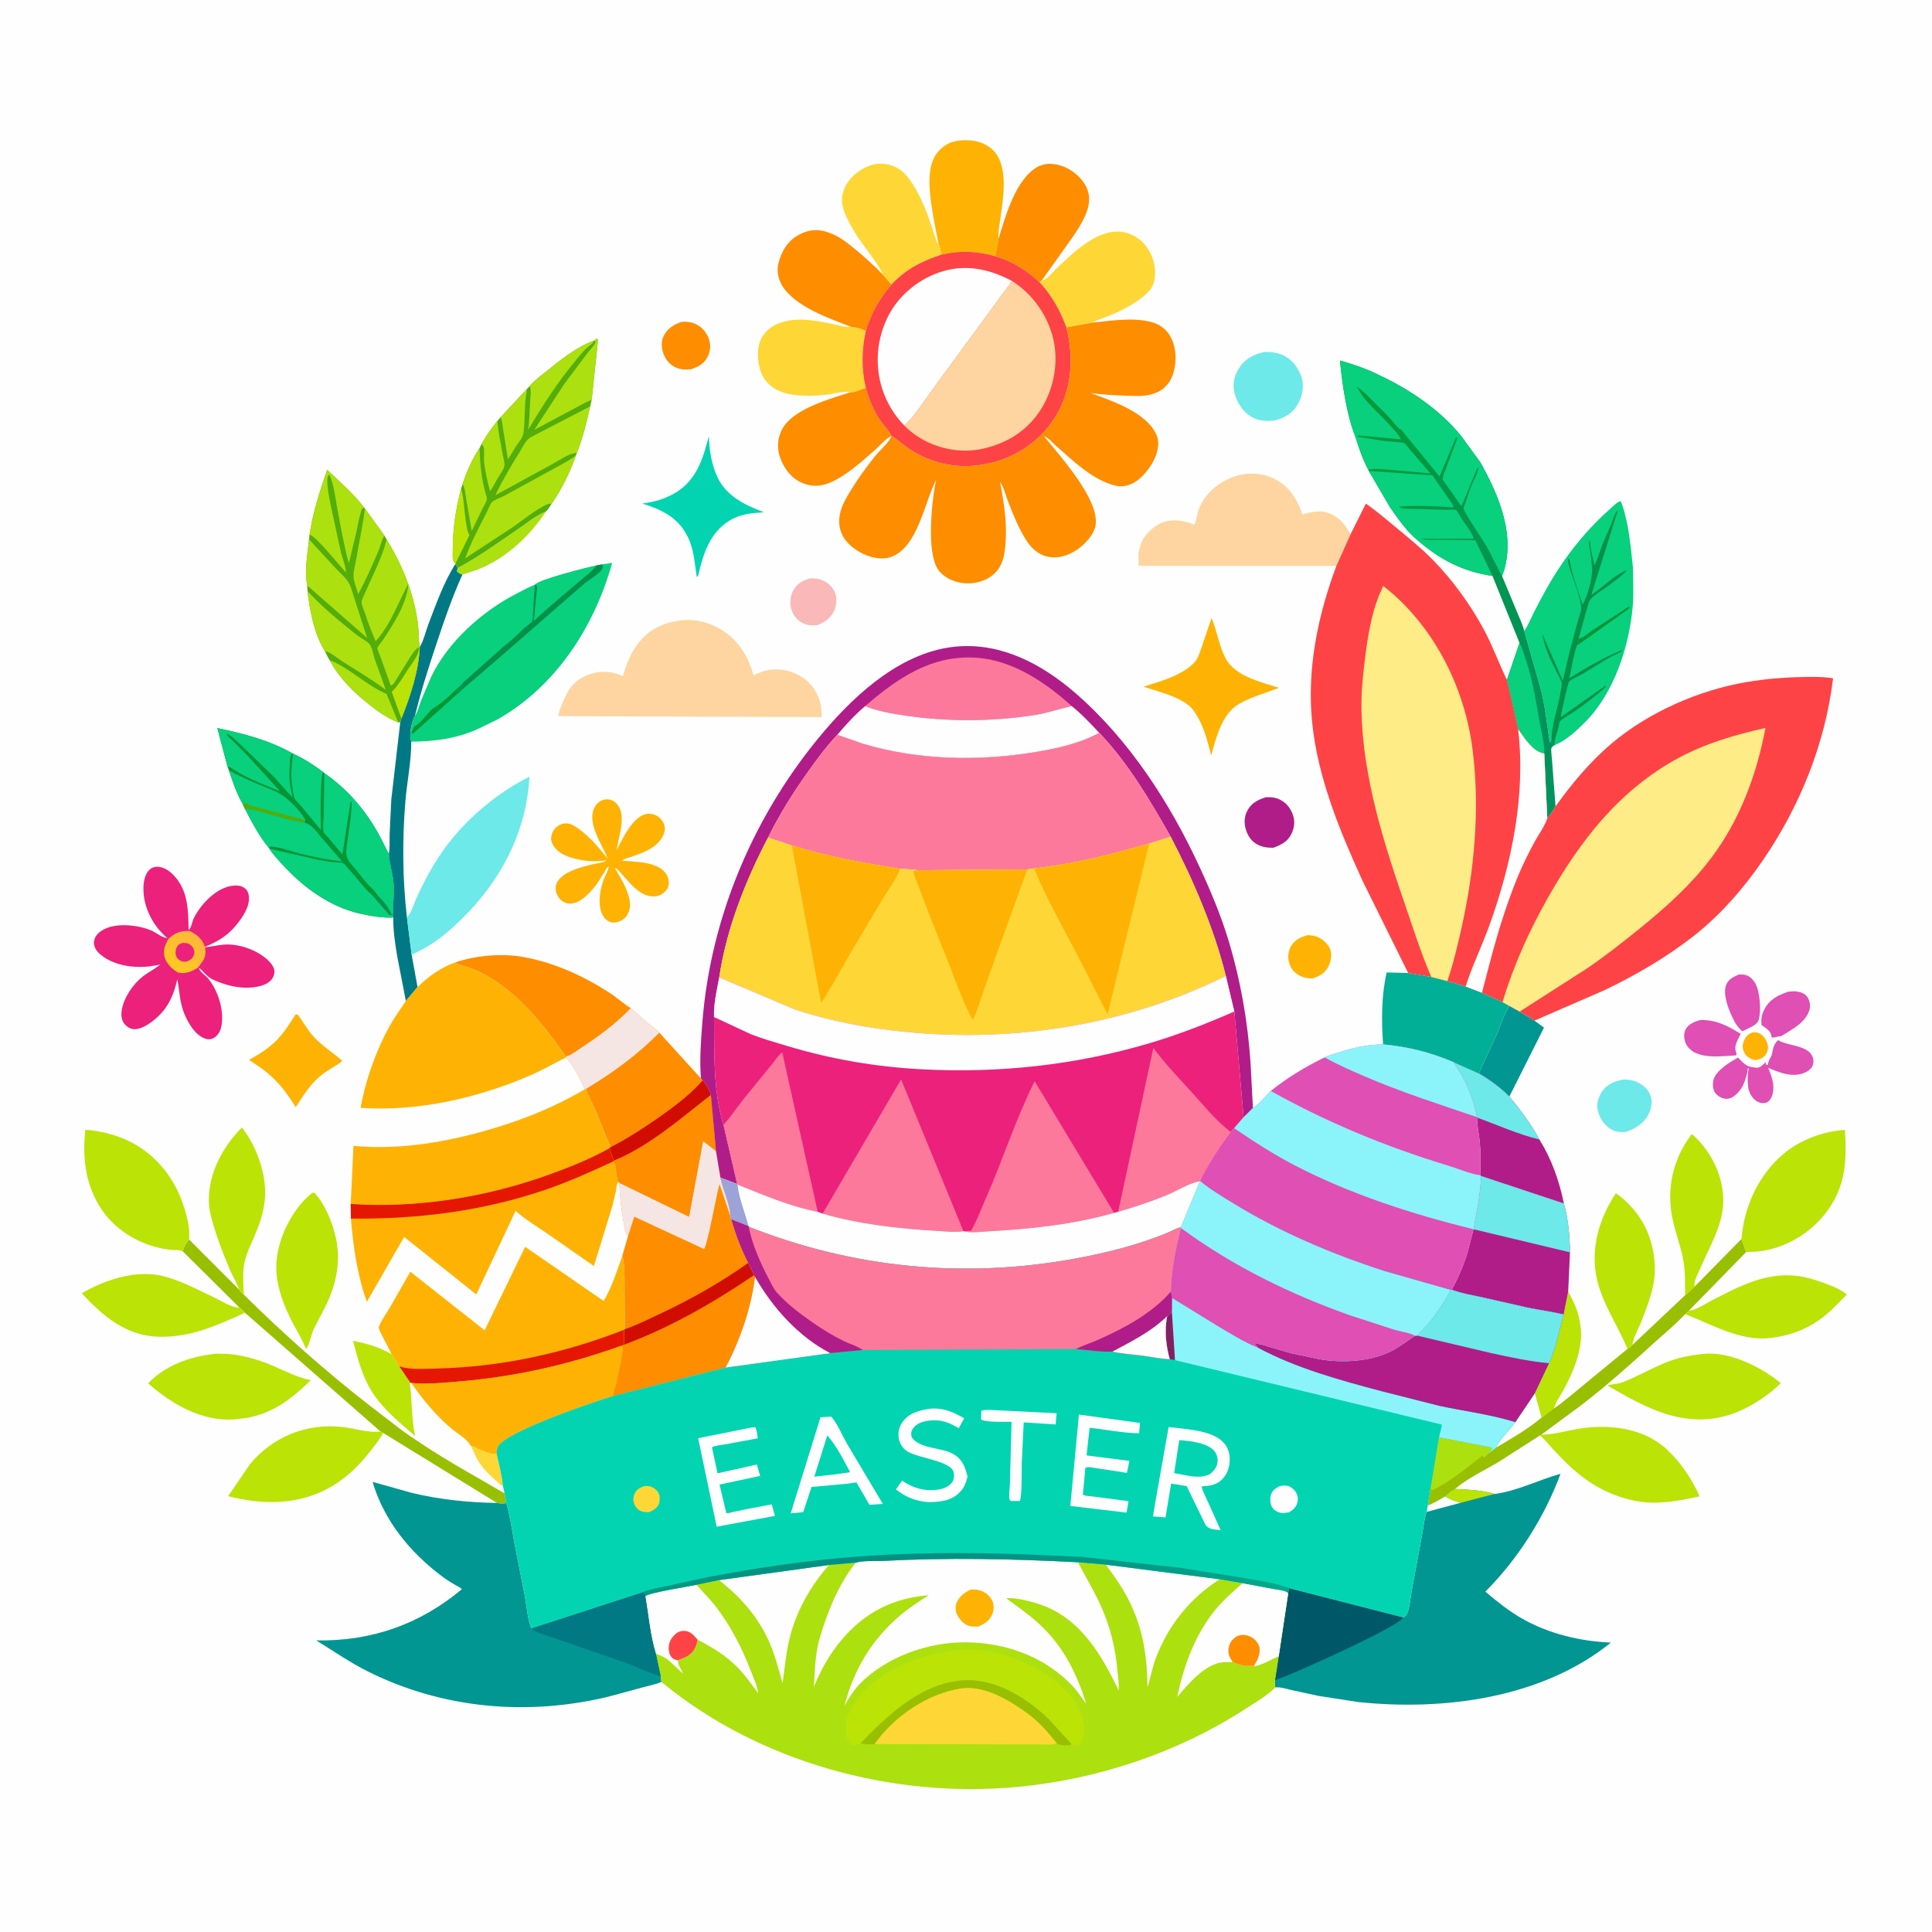<svg version="1.1" xmlns="http://www.w3.org/2000/svg" style="display: block;" viewBox="0 0 2048 2048" width="1024" height="1024">
<defs>
	<linearGradient id="Gradient1" gradientUnits="userSpaceOnUse" x1="182.991" y1="1024.49" x2="207.131" y2="992.347">
		<stop class="stop0" offset="0" stop-opacity="1" stop-color="rgb(255,201,32)"/>
		<stop class="stop1" offset="1" stop-opacity="1" stop-color="rgb(255,182,60)"/>
	</linearGradient>
	<linearGradient id="Gradient2" gradientUnits="userSpaceOnUse" x1="1414.52" y1="623.307" x2="1672.19" y2="654.382">
		<stop class="stop0" offset="0" stop-opacity="1" stop-color="rgb(2,153,52)"/>
		<stop class="stop1" offset="1" stop-opacity="1" stop-color="rgb(0,148,95)"/>
	</linearGradient>
	<linearGradient id="Gradient3" gradientUnits="userSpaceOnUse" x1="1021.2" y1="1643.46" x2="1025.39" y2="1706.42">
		<stop class="stop0" offset="0" stop-opacity="1" stop-color="rgb(0,143,130)"/>
		<stop class="stop1" offset="1" stop-opacity="1" stop-color="rgb(0,169,140)"/>
	</linearGradient>
</defs>
<path transform="translate(0,0)" fill="rgb(254,254,254)" d="M -0 -0 L 2048 0 L 2048 2048 L -0 2048 L -0 -0 z"/>
<path transform="translate(0,0)" fill="rgb(254,215,55)" d="M 499.168 1532.63 C 501.57 1533.05 502.875 1533.23 505 1534.49 C 507.447 1535.94 510.311 1537.08 513.005 1537.98 C 516.891 1539.27 522.481 1542.17 526.389 1540.81 C 528.805 1551.87 531.968 1563.63 533.07 1574.86 L 531.425 1574.53 C 523.351 1567.54 514.568 1560.02 508.5 1551.13 C 504.704 1545.58 502.039 1538.71 499.168 1532.63 z"/>
<path transform="translate(0,0)" fill="rgb(254,179,4)" d="M 1857.76 1094.5 C 1860.15 1094.04 1862.74 1094.27 1864.96 1095.35 C 1868.79 1097.2 1872.04 1101.64 1873.34 1105.61 C 1874.61 1109.51 1874.34 1113.53 1872.27 1117.09 C 1870.04 1120.92 1866.85 1122.29 1862.78 1123.5 C 1861.32 1123.83 1860.28 1123.9 1858.84 1123.42 C 1854.72 1122.05 1850.36 1119.41 1848.66 1115.22 C 1846.66 1110.31 1847 1106.47 1849.35 1101.75 C 1851.2 1098.02 1853.91 1095.83 1857.76 1094.5 z"/>
<path transform="translate(0,0)" fill="rgb(172,224,15)" d="M 485.099 602.113 C 506.625 590.754 527.735 575.428 547.9 561.704 C 557.475 555.187 568.013 546.358 578.769 542.148 C 562.28 567.136 539.164 589.189 511.643 601.576 C 504.71 604.696 497.351 606.582 490.198 609.117 C 487.107 608.109 486.441 607.848 484.231 605.5 L 485.099 602.113 z"/>
<path transform="translate(0,0)" fill="rgb(254,179,4)" d="M 1386.71 991.183 L 1387.47 991.301 C 1390.62 991.66 1393.45 991.869 1396.41 993.117 C 1402.26 995.578 1408.16 1000.7 1410.29 1006.85 C 1412.13 1012.18 1410.74 1019.02 1408.42 1024 C 1404.97 1031.43 1398.72 1034.81 1391.28 1037.28 C 1386.18 1037.11 1381.52 1036.43 1377.01 1033.86 C 1371.37 1030.66 1368 1026.17 1366.33 1019.94 C 1364.8 1014.23 1365.71 1007.68 1368.74 1002.64 C 1372.92 995.701 1379.28 993.17 1386.71 991.183 z"/>
<path transform="translate(0,0)" fill="rgb(223,79,180)" d="M 1843.33 1033.02 C 1845.52 1032.97 1848.07 1032.96 1850.2 1033.5 C 1854.88 1034.69 1858.39 1038.42 1860.73 1042.45 C 1865.65 1050.9 1867.14 1071.89 1864.21 1081.38 C 1862.63 1086.5 1854.89 1089.21 1850.41 1091.5 C 1849.28 1092.22 1848.22 1092.71 1847 1093.25 C 1841.23 1088.45 1838.02 1082.14 1835.01 1075.4 C 1831.24 1066.98 1826.13 1052.48 1829.99 1043.61 C 1832.59 1037.62 1837.74 1035.47 1843.33 1033.02 z"/>
<path transform="translate(0,0)" fill="rgb(223,79,180)" d="M 1895.6 1051.24 C 1898.51 1050.95 1901.59 1050.63 1904.5 1050.99 C 1908.78 1051.52 1913.3 1053.11 1915.8 1056.79 C 1918.31 1060.49 1919.41 1065.61 1918.27 1069.93 C 1914.69 1083.57 1899.58 1091.28 1888.47 1098.17 L 1887.83 1098.34 C 1885.73 1098.68 1883.83 1098.86 1881.76 1099.46 C 1879.67 1100.08 1879.84 1099.95 1877.9 1099.5 L 1877.69 1097.78 C 1876.9 1092.93 1872.34 1090.01 1868.55 1087.51 L 1867.32 1086.72 C 1866.75 1080.54 1867.21 1076.08 1870.03 1070.47 C 1875.53 1059.51 1884.52 1055.03 1895.6 1051.24 z"/>
<path transform="translate(0,0)" fill="rgb(223,79,180)" d="M 1802.47 1081.21 L 1803.05 1081.23 C 1819.51 1081.12 1831.5 1087.42 1845.18 1095.91 L 1842.63 1101.07 C 1839.84 1106.86 1838.33 1110.26 1840.62 1116.56 L 1840.97 1117.5 L 1840 1118.8 L 1827.25 1119.56 C 1817.57 1120.15 1807.34 1120.27 1798.23 1116.51 C 1793.27 1114.46 1788.42 1110.19 1786.58 1105.07 C 1784.92 1100.47 1784.6 1094.82 1787.22 1090.5 C 1790.54 1085.03 1796.72 1082.96 1802.47 1081.21 z"/>
<path transform="translate(0,0)" fill="rgb(250,184,184)" d="M 858.48 613.139 C 862.148 612.981 866.471 613.29 869.967 614.444 C 876.106 616.47 881.919 621.225 884.69 627.111 C 887.22 632.484 886.97 639.993 884.963 645.5 C 881.623 654.663 875.333 658.74 866.851 662.577 C 862.037 662.977 857.937 663.321 853.353 661.581 C 847.531 659.371 842.599 654.91 840.148 649.146 L 839.726 648.104 L 838.815 645.862 C 836.74 639.587 837.985 631.382 841.026 625.672 C 844.767 618.649 851.129 615.236 858.48 613.139 z"/>
<path transform="translate(0,0)" fill="rgb(254,141,0)" d="M 722.336 341.202 C 728.148 340.885 732.709 341.2 738 343.817 C 744.578 347.071 749.17 352.667 751.529 359.609 C 753.786 366.25 752.988 372.79 749.669 378.979 C 745.864 386.074 739.535 389.012 732.337 391.459 C 727.328 391.952 722.143 391.821 717.385 389.989 C 711.088 387.564 706.242 382.252 703.718 376.059 C 701.095 369.621 700.369 362.252 703.637 355.86 C 707.692 347.928 714.336 344.068 722.336 341.202 z"/>
<path transform="translate(0,0)" fill="rgb(176,29,136)" d="M 1341.64 845.133 C 1346.81 844.841 1351.3 845.181 1356.1 847.33 C 1362.96 850.405 1367.67 856.046 1370.25 863 C 1373.03 870.503 1372.32 877.217 1368.79 884.317 C 1364.75 892.463 1357.77 895.684 1349.76 898.645 L 1348.56 898.632 C 1343.85 898.608 1339.76 898.218 1335.35 896.398 C 1328.44 893.541 1323.97 888.426 1321.38 881.473 C 1318.65 874.171 1318.47 866.533 1322.14 859.5 C 1326.52 851.111 1333.09 848.035 1341.64 845.133 z"/>
<path transform="translate(0,0)" fill="rgb(108,233,232)" d="M 1721.98 1144.28 C 1727.18 1144.66 1731.29 1145.01 1736 1147.36 C 1742.27 1150.5 1747.98 1155.51 1749.93 1162.5 C 1751.88 1169.5 1750.28 1176.26 1746.8 1182.5 C 1741.73 1191.58 1732.29 1197.18 1722.64 1200.04 C 1717.24 1200.19 1712.24 1199.86 1707.5 1196.93 C 1701.24 1193.07 1695.87 1185.91 1694.14 1178.75 L 1693.85 1177.5 L 1693.32 1175.02 C 1692.26 1168.65 1695.39 1160.88 1699.13 1155.86 C 1704.68 1148.41 1713.17 1145.57 1721.98 1144.28 z"/>
<path transform="translate(0,0)" fill="rgb(187,227,6)" d="M 1662.35 1369.08 C 1668.65 1380.67 1673.42 1390.78 1675.18 1404 L 1675.44 1405.81 C 1678.66 1429.21 1667.97 1454.01 1657.02 1474.14 C 1653.87 1479.94 1648.96 1486.57 1647.29 1492.93 L 1634.1 1502.72 L 1626.96 1476.89 L 1642.05 1445.1 C 1649.44 1429.28 1653.03 1410.29 1657.54 1393.47 L 1662.35 1369.08 z"/>
<path transform="translate(0,0)" fill="rgb(187,227,6)" d="M 434.928 1465.62 C 434.485 1467.19 434.473 1466.62 434.669 1468.14 C 437.004 1486.33 436.095 1504.42 440.016 1522.34 C 424.022 1508.39 405.001 1492.79 393.827 1474.62 C 383.921 1458.52 378.936 1439.41 374.168 1421.3 L 375.617 1421.59 C 389.513 1424.4 402.759 1428.27 414.987 1435.54 L 423.303 1448.38 L 434.928 1465.62 z"/>
<path transform="translate(0,0)" fill="rgb(223,79,180)" d="M 1855.18 1130.8 L 1856.64 1131.08 C 1860.01 1131.7 1863.54 1132.67 1866.56 1130.5 C 1868.37 1129.2 1869.77 1127.51 1871.59 1126.21 L 1872.5 1129.03 L 1873.69 1128.88 C 1874.55 1125.8 1875.23 1123.52 1876.95 1120.82 C 1878.52 1118.36 1878.8 1115.19 1879.34 1112.38 C 1880.04 1108.75 1882.11 1104.9 1885 1102.59 L 1885.72 1103.04 C 1895.84 1109.01 1918.2 1107.95 1921.89 1121.67 C 1922.69 1124.68 1922.27 1129.32 1920.26 1131.8 C 1916.15 1136.87 1908.91 1139.16 1902.62 1139.35 C 1892.46 1139.65 1883.66 1135.66 1874.42 1132.03 C 1876.38 1136.99 1878.34 1141.72 1879.25 1147 L 1879.49 1148.32 C 1880.35 1153.38 1879.74 1160.65 1876.77 1165 C 1875.36 1167.07 1874.08 1168.55 1871.5 1169.08 C 1867.79 1169.84 1863.95 1168.79 1861 1166.5 C 1856.29 1162.85 1853.49 1156.85 1852.98 1151 C 1852.45 1144.98 1852.35 1137.96 1853.86 1132.12 L 1852.61 1132.8 C 1852.55 1135.89 1851.93 1138.06 1851.13 1141 C 1848.95 1148.99 1845.85 1155.68 1839.29 1161.09 C 1836.14 1163.69 1832.62 1165.31 1828.46 1164.69 C 1824.81 1164.15 1820.51 1161.64 1818.32 1158.7 C 1815.57 1155.02 1815.27 1149.32 1816.3 1144.97 C 1818.71 1134.81 1833.83 1125.9 1842.33 1121.01 C 1845.48 1124.24 1849.46 1128.86 1853.83 1130.38 L 1855.18 1130.8 z"/>
<path transform="translate(0,0)" fill="rgb(1,150,146)" d="M 1600.02 1066.28 L 1610.97 1072.3 L 1626.64 1081.89 L 1636.71 1089.35 L 1599.94 1162.45 C 1590.55 1152.78 1579.14 1144.7 1567.57 1137.86 L 1586.86 1096 C 1590.97 1086.23 1594.32 1075.2 1600.02 1066.28 z"/>
<path transform="translate(0,0)" fill="rgb(254,179,4)" d="M 313.174 1075.5 L 315.402 1075.3 C 320.954 1082.2 324.888 1090.18 330.752 1097 C 340.106 1107.88 352.066 1115.07 362.751 1124.47 C 361.359 1126.49 358.13 1128.05 356.024 1129.42 C 350.136 1133.24 343.735 1136.95 338.4 1141.53 C 328.222 1150.26 320.759 1162.64 313.43 1173.74 C 305.039 1159.87 296.055 1147.98 283.629 1137.47 C 277.555 1132.33 270.553 1128.05 264.001 1123.53 C 274.796 1117.45 285.149 1111.16 293.806 1102.17 C 301.427 1094.25 307.238 1084.7 313.174 1075.5 z"/>
<path transform="translate(0,0)" fill="rgb(108,233,232)" d="M 1339.98 373.177 C 1347.93 372.955 1355.18 373.729 1362.32 377.699 C 1370.71 382.37 1377.47 391.723 1380.01 400.923 C 1382.59 410.287 1380.23 421.133 1375.28 429.332 C 1369.49 438.922 1360.71 443.3 1350.24 445.951 C 1341.87 446.435 1334.31 446.255 1326.78 441.987 C 1317.93 436.974 1311.5 427.159 1308.89 417.462 C 1306.32 407.937 1307.77 399.472 1312.93 391.062 C 1319.37 380.569 1328.3 375.819 1339.98 373.177 z"/>
<path transform="translate(0,0)" fill="rgb(2,212,177)" d="M 751.372 462.318 C 752.038 477.433 754.06 491.992 760.526 505.812 C 769.977 526.012 790.084 535.657 809.918 543.01 C 796.919 543.847 784.95 544.805 773.546 551.718 C 752.493 564.481 745.523 586.964 740.281 609.5 C 739.407 611.334 740.061 610.751 738.575 611.5 C 736.087 596.011 735.802 582.039 728.35 567.719 C 718.014 547.855 701.1 540.191 680.77 533.761 C 693.049 532.328 705.192 528.808 715.842 522.421 C 738.45 508.863 745.189 486.39 751.372 462.318 z"/>
<path transform="translate(0,0)" fill="rgb(254,179,4)" d="M 1284.36 654.93 C 1290.05 668.834 1292.08 684.05 1299.04 697.587 C 1308.87 716.697 1336.73 723.081 1355.8 729.122 C 1341.77 734.569 1326.67 738.717 1313.52 746.122 C 1295.42 756.306 1289.1 782.049 1283.93 800.811 C 1280.59 788.181 1277.53 775.206 1271.49 763.533 C 1268.74 758.212 1265.46 752.48 1260.93 748.497 C 1248.94 737.951 1226.95 732.795 1211.88 727.901 C 1223.99 724.312 1236.81 720.515 1248.12 714.883 C 1255 711.46 1262.72 706.634 1267.47 700.535 C 1270.68 696.413 1272.09 690.652 1273.85 685.798 L 1284.36 654.93 z"/>
<path transform="translate(0,0)" fill="rgb(187,227,6)" d="M 1786.38 1372.91 C 1786.12 1360.91 1786.57 1347.89 1784.42 1336.11 C 1781.22 1318.62 1774.03 1302 1771.59 1284.39 C 1767.45 1254.4 1775.18 1226.02 1793.39 1202.12 L 1798.18 1206.5 C 1819.95 1228.22 1832.3 1261.46 1824.27 1291.8 C 1819.46 1309.98 1809.93 1327.01 1802.49 1344.23 C 1800.42 1349.01 1795.89 1357.09 1796.13 1362.24 L 1796.29 1363.95 C 1793.14 1367.04 1790.06 1370.47 1786.38 1372.91 z"/>
<path transform="translate(0,0)" fill="rgb(152,192,0)" d="M 200.362 1313.87 L 253.311 1366.84 C 254.844 1369.17 256.327 1370.56 258.427 1372.34 C 300.737 1414.13 345.077 1453.6 392.029 1490.05 L 427 1516.92 C 454.352 1536.27 482.599 1553.16 511.734 1569.62 L 534.894 1583.11 L 536.684 1593.16 C 533.306 1594.6 530.318 1593.76 526.84 1593.19 L 406.055 1518.91 L 403.374 1517.48 L 259.657 1391.57 C 257.915 1389.49 255.779 1387.77 253.744 1385.98 L 194.097 1326.81 C 194.099 1321.84 197.548 1317.84 200.362 1313.87 z"/>
<path transform="translate(0,0)" fill="rgb(187,227,6)" d="M 253.311 1366.84 L 253.063 1366.05 C 250.833 1359.33 246.762 1353.28 244.01 1346.73 C 236.016 1327.72 228.499 1308.57 223.464 1288.55 C 217.512 1264.89 225.038 1239.27 237.5 1219.02 C 242.896 1210.25 249.17 1202.5 256.423 1195.21 C 272.53 1215.59 283.591 1247.15 280.567 1273.21 C 279.013 1286.6 274.786 1298.55 269.563 1310.87 C 265.769 1319.82 260.946 1329.16 259.048 1338.72 C 256.905 1349.51 258.046 1361.39 258.427 1372.34 C 256.327 1370.56 254.844 1369.17 253.311 1366.84 z"/>
<path transform="translate(0,0)" fill="rgb(0,121,132)" d="M 482.726 597.875 C 483.563 599.253 484.515 600.606 485.099 602.113 L 484.231 605.5 C 486.441 607.848 487.107 608.109 490.198 609.117 C 479.516 632.52 471.148 656.962 463.018 681.351 C 454.406 707.184 446.307 732.451 439.825 758.936 C 438.041 761.676 437.311 765.31 436.382 768.444 C 435.07 773.904 434.155 780.724 435.983 786.162 C 436.003 807.066 431.431 828.846 429.694 849.785 C 426.384 889.7 426.688 932.245 431.323 972.036 L 436.356 1012.02 L 442.591 1046.31 L 430.245 1061.09 L 421.026 1013.69 C 418.842 1000.21 416.658 986.273 416.929 972.6 L 416.127 969.875 C 417.075 966.883 416.703 962.217 416.832 958.999 C 417.16 950.764 417.914 942.144 416.897 933.955 C 415.694 924.268 412.828 915.067 412.158 905.27 C 413.411 898.553 412.855 890.941 413.042 884.09 L 414.822 847.234 L 424.291 765.587 L 425.695 761.279 C 435.17 737.343 443.773 711.682 444.944 685.837 L 445.146 685.445 C 449.09 679.044 451.304 669.129 454.014 662 C 462.02 640.934 470.588 616.788 482.726 597.875 z"/>
<path transform="translate(0,0)" fill="rgb(187,227,6)" d="M 1725.23 1429.85 C 1714.74 1404.71 1698.1 1381.33 1692.48 1354.37 C 1685.86 1322.63 1695.48 1291.18 1712.9 1264.88 C 1722.94 1271.57 1732.42 1281.87 1739.04 1291.96 C 1751.03 1310.25 1756.64 1336.59 1753.22 1358.1 C 1750.88 1372.85 1745.33 1386.81 1740.01 1400.68 C 1737.26 1407.87 1731.78 1417.03 1730.56 1424.45 L 1730.46 1425.66 C 1728.7 1427.43 1727.51 1428.74 1725.23 1429.85 z"/>
<path transform="translate(0,0)" fill="rgb(187,227,6)" d="M 331.135 1264.5 L 333.381 1264.38 C 344.888 1276.93 352.997 1297.24 356.366 1313.84 C 361.267 1338 356.299 1361 345.945 1383 L 332.664 1408.62 C 329.654 1415.09 328.53 1423.99 324.805 1429.68 L 323.13 1427.5 C 320.339 1419.41 315.03 1411.34 311 1403.72 C 299.997 1382.9 290.199 1357.59 293.516 1333.57 L 293.751 1332 L 293.982 1330.32 C 297.313 1307.22 312.347 1278.56 331.135 1264.5 z"/>
<path transform="translate(0,0)" fill="rgb(187,227,6)" d="M 1790.35 1389.33 L 1792.22 1389.11 C 1798.87 1388.12 1807.61 1382.12 1813.65 1378.99 C 1850.36 1359.95 1882.58 1343.02 1924.74 1357.05 C 1934.59 1360.33 1948.63 1364.94 1956.74 1371.45 L 1957.57 1372.44 C 1949.73 1380.19 1941.95 1388.74 1933.31 1395.58 C 1917.21 1408.33 1898.27 1415.71 1878 1418.13 L 1876.1 1418.37 C 1845.11 1421.99 1814.15 1403.87 1786.34 1393 L 1790.35 1389.33 z"/>
<path transform="translate(0,0)" fill="rgb(176,29,136)" d="M 1541.25 1126.15 L 1567.57 1137.86 C 1579.14 1144.7 1590.55 1152.78 1599.94 1162.45 C 1611.69 1176.31 1623.14 1191.86 1631.79 1207.89 C 1644.78 1228.68 1652.95 1251.83 1657.78 1275.8 L 1569.94 1246.65 L 1569.03 1245.96 C 1569.54 1233.93 1569.74 1221.96 1568.54 1209.95 C 1567.7 1201.61 1565.68 1193.04 1565.74 1184.69 L 1565.54 1184.15 C 1563.05 1168.82 1554.67 1146.46 1545.71 1133.77 C 1543.99 1131.33 1542.63 1128.78 1541.25 1126.15 z"/>
<path transform="translate(0,0)" fill="rgb(108,233,232)" d="M 1541.25 1126.15 L 1567.57 1137.86 C 1579.14 1144.7 1590.55 1152.78 1599.94 1162.45 C 1611.69 1176.31 1623.14 1191.86 1631.79 1207.89 C 1609.76 1202.68 1587.08 1192.35 1565.74 1184.69 L 1565.54 1184.15 C 1563.05 1168.82 1554.67 1146.46 1545.71 1133.77 C 1543.99 1131.33 1542.63 1128.78 1541.25 1126.15 z"/>
<path transform="translate(0,0)" fill="rgb(187,227,6)" d="M 259.657 1391.57 C 229.917 1405.16 201.245 1417.99 167.866 1416.99 C 133.194 1415.95 109.251 1395.05 86.665 1370.97 C 111.278 1356.57 144.19 1345.62 172.832 1352.72 C 191.49 1357.34 209.406 1367.11 226.754 1375.23 C 233.974 1378.61 243.9 1385.4 251.811 1385.92 L 253.744 1385.98 C 255.779 1387.77 257.915 1389.49 259.657 1391.57 z"/>
<path transform="translate(0,0)" fill="rgb(254,141,0)" d="M 1058.53 253.135 C 1065.81 229.197 1076.5 190.399 1099.5 177.066 C 1101.26 176.047 1103.07 175.458 1105 174.887 L 1106.13 174.542 C 1114.86 172.147 1125.93 175.051 1133.5 179.513 C 1142.82 185.007 1151.37 193.962 1153.82 204.719 C 1157.37 220.335 1146.45 237.276 1138.18 249.739 L 1104.09 297.6 L 1101.89 299.042 C 1086.75 285.883 1074.26 277.412 1054.92 271.583 L 1058.53 253.135 z"/>
<path transform="translate(0,0)" fill="rgb(254,215,55)" d="M 901.622 415.798 C 895.031 414.291 885.206 417.24 878.34 418.137 C 864.084 419.998 843.835 420.586 830.179 416.069 C 820.67 412.924 812.337 406.588 807.874 397.516 C 803.47 388.565 801.868 372.839 805.247 363.242 L 805.722 362 L 807.272 358.249 C 811.831 349.564 820.837 343.69 830.111 341.217 L 832 340.735 C 848.846 336.316 868.741 340.534 885.5 344.022 C 890.117 344.983 895.42 346.91 900.147 346.577 L 902.041 346.391 C 906.462 346.755 913.898 348.544 917.75 350.808 C 913.369 370.831 913.044 391.114 917.742 411.122 C 914.161 412.346 904.932 416.53 901.622 415.798 z"/>
<path transform="translate(0,0)" fill="rgb(254,141,0)" d="M 917.742 411.122 C 921.41 423.615 925.911 435.275 933.371 446.065 C 936.84 451.082 942.858 456.583 944.908 462.169 C 939.255 464.617 932.987 472.106 928.269 476.277 C 913.984 488.904 897.129 504.331 879.531 511.755 C 869.788 515.865 860.053 516.076 850.234 511.849 C 838.82 506.937 831.298 496.94 827.102 485.507 C 823.496 475.679 824.012 465.039 828.714 455.662 C 839.76 433.632 879.608 422.836 901.622 415.798 C 904.932 416.53 914.161 412.346 917.742 411.122 z"/>
<path transform="translate(0,0)" fill="rgb(187,227,6)" d="M 225.744 1435.38 C 228.256 1434.58 233.191 1435.06 235.908 1435.06 C 253.189 1435.06 272.645 1440.72 288.458 1447.43 C 301.537 1452.99 314.143 1459.67 328.102 1462.78 L 329.437 1463.07 C 309.335 1482.63 290.819 1497.14 262.804 1502.93 L 248.173 1504.65 C 213.605 1506.86 181.994 1488.39 156.993 1466.39 C 175.125 1447.51 200.278 1438.44 225.744 1435.38 z"/>
<path transform="translate(0,0)" fill="rgb(254,215,55)" d="M 1104.09 297.6 C 1109.32 296.848 1114.46 289.946 1118.36 286.214 C 1140.42 265.076 1175.4 229.622 1207.27 253.381 C 1216.62 260.344 1222.98 272.489 1224.19 284 C 1224.97 291.385 1224.15 301.311 1219.19 307.202 C 1209.38 318.869 1191.94 327.886 1178 333.802 C 1171.37 336.615 1164.37 338.538 1158.05 342.016 L 1130.46 347.039 C 1123.68 328.671 1115.2 313.495 1101.89 299.042 L 1104.09 297.6 z"/>
<path transform="translate(0,0)" fill="rgb(187,227,6)" d="M 1804.05 1435.4 L 1805.22 1435.2 C 1833.23 1432.15 1866.8 1448.9 1887.81 1466.3 L 1877.9 1475.07 C 1851.21 1495.83 1822.91 1508.05 1788.78 1503.8 C 1758.83 1500.51 1729.65 1483.56 1703.99 1468.75 C 1709 1466.9 1714.67 1467.37 1719.91 1465.33 C 1737.47 1458.49 1753.62 1448.6 1771.46 1442.24 C 1782.08 1438.46 1792.9 1436.65 1804.05 1435.4 z"/>
<path transform="translate(0,0)" fill="rgb(254,141,0)" d="M 902.041 346.391 C 879.2 337.593 843.12 325.15 829.316 303.147 C 824.928 296.154 823.204 287.561 825.096 279.5 C 828.021 267.037 834.549 255.846 845.908 249.41 C 855.146 244.176 864.596 242.401 874.855 245.399 L 876.5 245.904 C 887.91 249.313 896.458 256.044 905.57 263.454 C 916.146 272.055 925.974 280.974 935.503 290.727 L 945.008 301.583 C 932.02 317.104 923.652 331.333 917.75 350.808 C 913.898 348.544 906.462 346.755 902.041 346.391 z"/>
<path transform="translate(0,0)" fill="rgb(187,227,6)" d="M 406.055 1518.91 C 403.633 1524.42 398.183 1531.07 394.432 1535.91 C 382.314 1551.54 369.38 1565.1 352.27 1575.26 C 317.907 1595.66 279.672 1595.64 241.813 1586.02 L 265.169 1551.87 C 289.721 1522.3 326.385 1508.13 364.43 1512.83 C 376.303 1514.3 390.548 1518.96 402.499 1517.6 L 403.374 1517.48 L 406.055 1518.91 z"/>
<path transform="translate(0,0)" fill="rgb(254,179,4)" d="M 994.706 257.965 L 989.283 229.5 C 986.272 210.001 980.261 178.998 993.208 162.264 C 998.84 154.984 1006.64 150.205 1015.79 149.121 C 1028.31 147.639 1040.84 149.183 1050.86 157.564 C 1070.5 173.995 1063.15 211.246 1060.22 233.393 C 1059.39 239.673 1057.97 245.717 1058.44 252.088 L 1058.53 253.135 L 1054.92 271.583 C 1035.54 266.014 1017.8 265.374 998.071 269.86 L 996.825 265.005 C 996.308 262.324 995.766 260.494 994.706 257.965 z"/>
<path transform="translate(0,0)" fill="rgb(254,215,55)" d="M 935.503 290.727 C 935.487 285.805 913.755 258.27 909.462 251.599 C 904.639 244.102 900.056 236.438 896.486 228.253 C 892.069 218.125 890.855 209.937 895.246 199.5 C 899.935 188.357 910.745 179.69 921.914 175.552 C 931.301 172.074 941.228 173.168 950.173 177.52 C 957.719 181.191 963.675 189.062 968.059 196.017 C 980.239 215.342 986.278 235.928 993.251 257.453 L 994.706 257.965 C 995.766 260.494 996.308 262.324 996.825 265.005 L 998.071 269.86 C 977.005 276.886 960.345 285.144 945.008 301.583 L 935.503 290.727 z"/>
<path transform="translate(0,0)" fill="rgb(187,227,6)" d="M 1634.01 1520.7 L 1635.91 1520.7 C 1647.9 1520.52 1660.82 1516.6 1672.71 1514.65 C 1705.12 1509.34 1741.89 1513.14 1767.06 1536.58 C 1781.86 1550.36 1793.38 1567.84 1801.74 1586.17 C 1786.14 1589.57 1769.33 1592.93 1753.28 1592.91 C 1730.35 1592.87 1706.56 1584.67 1687.32 1572.46 C 1671.79 1562.59 1658.99 1549.84 1646.52 1536.48 C 1642.02 1531.67 1637.51 1525.76 1632.51 1521.55 L 1634.01 1520.7 z"/>
<path transform="translate(0,0)" fill="rgb(254,141,0)" d="M 482.6 1020.19 C 505.397 1012.61 532.319 1010.24 556 1014.68 C 588.53 1020.78 619.179 1034.87 646.81 1052.86 C 654.233 1057.69 661.135 1064.25 668.649 1068.61 C 653.324 1085.02 635.154 1098.2 616.463 1110.52 C 611.655 1113.69 605.563 1118.46 600.047 1120.06 C 576.593 1087.12 550.65 1053.58 514.647 1033.55 C 508.684 1030.24 502.47 1027.53 496.016 1025.32 C 492.102 1023.98 487.367 1023.14 483.837 1020.98 L 482.6 1020.19 z"/>
<path transform="translate(0,0)" fill="rgb(152,192,0)" d="M 1846.02 1313.36 C 1847.86 1317.73 1849.05 1323.04 1851.11 1327.13 L 1790.35 1389.33 L 1786.34 1393 C 1776.6 1403.52 1765.34 1412.64 1754.74 1422.29 C 1729.34 1445.43 1703.72 1468.35 1676.48 1489.34 L 1634.01 1520.7 L 1632.51 1521.55 L 1587.64 1550.31 C 1572.7 1558.97 1555.52 1567.27 1542.32 1578.36 C 1538.33 1580.29 1535.14 1583.11 1531.99 1586.19 C 1525.91 1589.84 1520.02 1593.43 1513.41 1596.02 L 1516.44 1578.21 L 1525.42 1523.57 L 1580.95 1534.32 L 1581.76 1535.87 L 1577.71 1540.78 L 1585.97 1534.5 C 1589.52 1525.59 1600.62 1515.68 1606.34 1507.5 L 1626.96 1476.89 L 1634.1 1502.72 L 1647.29 1492.93 C 1654.9 1488.1 1661.91 1481.73 1669 1476.14 L 1725.23 1429.85 C 1727.51 1428.74 1728.7 1427.43 1730.46 1425.66 L 1786.38 1372.91 C 1790.06 1370.47 1793.14 1367.04 1796.29 1363.95 L 1846.02 1313.36 z"/>
<path transform="translate(0,0)" fill="rgb(254,254,254)" d="M 1626.96 1476.89 L 1634.1 1502.72 C 1619.57 1515 1602.29 1524.81 1585.97 1534.5 C 1589.52 1525.59 1600.62 1515.68 1606.34 1507.5 L 1626.96 1476.89 z"/>
<path transform="translate(0,0)" fill="rgb(172,224,15)" d="M 1525.42 1523.57 L 1580.95 1534.32 L 1581.76 1535.87 L 1577.71 1540.78 C 1575.99 1542.82 1575.03 1544.05 1572.5 1545.11 L 1572.13 1544 L 1571.16 1543.19 C 1554.99 1556.07 1536.52 1570.96 1518 1579.99 L 1516.92 1578.74 L 1516.44 1578.21 L 1525.42 1523.57 z"/>
<path transform="translate(0,0)" fill="rgb(254,179,4)" d="M 643.167 912.183 L 633.4 912.783 C 621.593 913.74 601.186 909.998 592.028 902.436 C 588.086 899.181 584.263 894.218 584.181 888.869 C 584.164 887.804 584.386 886.83 584.608 885.799 L 584.828 884.749 C 585.845 880.53 589.201 876.651 592.964 874.579 C 596.738 872.499 601.23 872.237 605.275 873.779 C 609.755 875.486 613.779 878.834 617.495 881.807 C 628.462 890.582 635.295 899.473 644.11 910.07 C 638.482 895.311 622.104 872.897 629.811 856.701 C 631.718 852.695 635.165 849.06 639.537 847.879 C 643.58 846.787 647.704 847.354 651.181 849.757 C 655.6 852.809 658.302 858.722 658.85 863.964 C 660.196 876.852 655.417 888.742 653.718 901.24 C 659.349 889.799 670.218 867.148 683.5 863.229 C 687.821 861.954 693.092 862.803 696.905 865.146 C 700.847 867.569 703.939 872.094 704.648 876.688 C 705.435 881.785 702.305 887.766 699.163 891.566 C 691.604 900.709 679.547 904.701 668.67 908.447 C 665.658 909.485 661.58 910.302 659.129 912.31 C 673.008 913.695 695.655 913.05 705.173 925.044 C 707.909 928.492 709.412 933.352 708.896 937.74 C 708.449 941.545 705.913 944.549 702.951 946.812 C 698.549 950.174 694.333 950.708 688.95 949.907 C 677.428 948.193 667.882 936.268 660.413 928.122 C 658.01 925.501 655.334 921.706 652.242 920.019 C 652.575 921.966 652.262 921.283 653.27 922.897 C 659.783 933.327 667.216 946.284 667.917 958.841 C 668.174 963.459 666.046 969.137 662.921 972.503 C 659.773 975.894 654.532 978.169 649.878 977.939 C 646.142 977.755 642.45 975.423 640.274 972.468 C 632.909 962.465 635.566 944.234 639.574 933.241 C 641.396 928.245 644.527 923.801 645.34 918.5 C 642.962 919.312 641.846 922.591 640.514 924.757 C 637.079 930.341 633.572 936.114 629.418 941.194 C 625.2 946.354 620.005 951.555 614.261 954.973 C 610.439 957.248 605.014 958.65 600.647 957.363 C 596.175 956.044 593.191 953.4 591.063 949.322 C 589.27 945.885 588.21 941.316 589.538 937.53 C 594.16 924.362 616.675 918.867 628.967 916.033 C 633.087 915.084 638.112 914.716 641.865 912.895 L 643.167 912.183 z"/>
<path transform="translate(0,0)" fill="rgb(187,227,6)" d="M 1846.02 1313.36 C 1848.89 1278.69 1864.06 1245.47 1890.94 1222.87 C 1908.55 1208.07 1932.84 1199.29 1955.66 1197.7 C 1958.11 1233.28 1955.86 1262.33 1931.58 1290.44 C 1913.88 1310.93 1886.98 1325.27 1859.65 1326.93 L 1851.11 1327.13 C 1849.05 1323.04 1847.86 1317.73 1846.02 1313.36 z"/>
<path transform="translate(0,0)" fill="rgb(187,227,6)" d="M 194.097 1326.81 C 190.921 1324.52 185.37 1325.33 181.5 1324.93 C 155.089 1322.25 128.616 1308.79 112.062 1287.95 C 91.408 1261.95 86.76 1229.72 90.477 1197.62 C 105.38 1198.63 121.692 1202.56 135.254 1208.93 C 162.669 1221.8 183.215 1245.84 193.235 1274.23 C 197.248 1285.61 201.963 1301.82 200.362 1313.87 C 197.548 1317.84 194.099 1321.84 194.097 1326.81 z"/>
<path transform="translate(0,0)" fill="rgb(0,175,149)" d="M 1466.13 1107.13 C 1464.28 1082.27 1464.28 1055.17 1469.94 1030.85 L 1492.7 1031.4 L 1517.23 1035.57 L 1534.25 1039.94 L 1553.62 1045.71 L 1570.85 1052.32 L 1592.73 1062.26 L 1600.02 1066.28 C 1594.32 1075.2 1590.97 1086.23 1586.86 1096 L 1567.57 1137.86 L 1541.25 1126.15 C 1516.79 1115.63 1492.6 1109.59 1466.13 1107.13 z"/>
<path transform="translate(0,0)" fill="rgb(108,233,232)" d="M 431.323 972.036 C 435.15 969.958 439.022 957.443 441.038 952.963 C 450.115 932.798 461.179 912.383 474.717 894.813 C 497.318 865.479 528.224 839.861 561.266 823.324 C 557.844 886.701 526.659 941.008 479.982 983.048 C 466.046 995.599 453.403 1004.3 436.356 1012.02 L 431.323 972.036 z"/>
<path transform="translate(0,0)" fill="rgb(254,141,0)" d="M 668.649 1068.61 L 685.754 1083.75 C 689.845 1087.18 695.551 1090.65 698.942 1094.67 L 743.022 1143.2 L 744.757 1145.22 C 732.317 1159.67 716.287 1171.78 700.777 1182.77 C 683.664 1194.9 665.732 1206.58 647.034 1216.15 L 631.113 1176.39 C 627.916 1169.31 623.13 1161.71 621.117 1154.3 L 619.943 1154.68 C 614.641 1143.24 608.572 1130.24 600.038 1120.94 L 600.047 1120.06 C 605.563 1118.46 611.655 1113.69 616.463 1110.52 C 635.154 1098.2 653.324 1085.02 668.649 1068.61 z"/>
<path transform="translate(0,0)" fill="rgb(246,230,227)" d="M 668.649 1068.61 L 685.754 1083.75 C 689.845 1087.18 695.551 1090.65 698.942 1094.67 C 675.19 1118.52 649.908 1137.05 621.117 1154.3 L 619.943 1154.68 C 614.641 1143.24 608.572 1130.24 600.038 1120.94 L 600.047 1120.06 C 605.563 1118.46 611.655 1113.69 616.463 1110.52 C 635.154 1098.2 653.324 1085.02 668.649 1068.61 z"/>
<path transform="translate(0,0)" fill="rgb(176,29,136)" d="M 1569.94 1246.65 L 1657.78 1275.8 C 1662.47 1292.07 1664.05 1310.61 1664.25 1327.51 L 1662.35 1369.08 L 1657.54 1393.47 C 1645.43 1390.44 1632.68 1388.85 1620.41 1386.38 L 1572.69 1375.57 C 1561.56 1373.1 1549.48 1371.13 1538.81 1367.13 C 1545.61 1355.02 1551.61 1341.02 1555.61 1327.73 L 1561.99 1303.04 C 1565.26 1284.35 1569.43 1265.68 1569.94 1246.65 z"/>
<path transform="translate(0,0)" fill="rgb(108,233,232)" d="M 1569.94 1246.65 L 1657.78 1275.8 C 1662.47 1292.07 1664.05 1310.61 1664.25 1327.51 L 1561.99 1303.04 C 1565.26 1284.35 1569.43 1265.68 1569.94 1246.65 z"/>
<path transform="translate(0,0)" fill="rgb(254,213,160)" d="M 1416.62 599.901 L 1206.91 599.827 C 1206.88 594.412 1206.22 587.936 1207.62 582.697 L 1207.96 581.5 L 1209.52 576.26 C 1212.99 566.8 1222.29 558.039 1231.5 554.206 C 1242.57 549.6 1254.34 551.653 1265.11 555.819 L 1266.2 556.249 C 1268.54 550.835 1268.79 544.579 1271.06 539 C 1277.44 523.327 1290.85 511.942 1306.4 505.938 C 1320.48 500.505 1336.86 500.662 1350.5 507.348 C 1366.31 515.098 1375.07 529.094 1380.62 545.238 C 1389.61 543.03 1397.55 540.617 1406.8 543.379 C 1418.97 547.01 1425.71 555.749 1431.62 566.378 L 1416.62 599.901 z"/>
<path transform="translate(0,0)" fill="rgb(236,33,124)" d="M 177.356 994.275 C 164.609 983.997 154.828 966.942 152.669 950.782 C 151.487 941.939 151.386 930.335 157.405 923.088 C 159.645 920.391 162.746 918.842 166.249 918.806 C 172.602 918.74 178.485 922.254 182.911 926.608 C 199.605 943.034 199.492 964.34 199.957 985.966 L 200.876 984.889 C 203.274 981.858 203.644 976.887 205.432 973.312 C 212.694 958.797 228.4 941.94 245.062 939.139 C 249.901 938.325 255.064 938.309 259.186 941.335 C 262.059 943.445 263.28 946.067 263.76 949.557 C 265.262 960.469 257.432 972.03 250.871 980.11 C 241.018 992.244 230.542 998.289 216.207 1004.1 C 223.406 1003.84 230.025 1001.87 237.141 1001.32 C 252.97 1000.11 271.876 1006.71 283.606 1017.42 C 286.713 1020.26 290.709 1025.03 290.902 1029.5 C 291.054 1033.01 289.597 1036.61 287.192 1039.13 C 280.136 1046.55 265.476 1047.53 255.845 1046.76 C 246.332 1046.01 236.516 1043.09 227.78 1039.32 L 226.285 1038.7 C 220.786 1036.26 217.472 1032.13 213.318 1027.97 C 212.124 1026.77 212.495 1027.16 210.709 1026.16 L 211.34 1027.49 C 213.282 1031.36 218.129 1034.07 220.882 1037.5 C 231.705 1051 238.52 1073.16 234.149 1090.08 C 233.075 1094.23 230.333 1098.17 226.556 1100.3 C 223.428 1102.07 220.443 1102.07 217.116 1100.84 C 206.761 1097.02 199.59 1084.65 195.546 1074.97 C 190.35 1062.53 190.462 1050.95 187.977 1038.16 C 184.462 1052.89 179.888 1065.2 168.93 1076.18 C 162.599 1082.53 151.107 1091.51 141.768 1090.96 C 138.037 1090.73 134.538 1088.39 132.138 1085.64 C 128.636 1081.64 128.276 1076.09 129.019 1071 C 130.923 1057.96 141.095 1043.04 151.372 1035.08 C 157.058 1030.68 163.518 1027.52 169.132 1023.11 L 169.818 1022.56 L 159.632 1024.23 C 141.844 1026.53 121.445 1023.77 107.084 1012.34 C 103.432 1009.43 99.887 1005.07 99.605 1000.22 C 99.366 996.095 101.232 992.168 104.175 989.349 C 117.187 976.884 144.993 979.881 160.324 986.322 C 165.619 988.547 171.875 994.263 177.356 994.275 z"/>
<path transform="translate(0,0)" fill="url(#Gradient1)" d="M 178.661 995.033 C 186.27 988.489 191.136 986.803 200.972 986.85 C 208.422 990.566 214.206 994.887 216.97 1003.18 C 218.531 1007.86 217.913 1013.74 215.5 1018.05 L 209.912 1025.7 C 202.793 1030.03 197.179 1032.7 188.559 1030.97 C 182.973 1027.52 179.748 1024.4 176.166 1018.89 L 174.56 1014.69 C 172.268 1007.46 175.237 1001.27 178.661 995.033 z"/>
<path transform="translate(0,0)" fill="rgb(236,33,124)" d="M 193.386 999.5 C 195.395 999.476 197.497 999.851 199.5 1000.06 C 201.509 1001.32 203.094 1002.34 204.408 1004.36 C 205.972 1006.76 206.525 1009.5 205.553 1012.29 C 204.271 1015.97 201.893 1017.58 198.5 1019.07 C 196.597 1019.56 194.804 1019.66 192.899 1019.05 C 190.218 1018.19 188.096 1016.62 186.926 1014 C 185.678 1011.2 185.879 1007.25 187.187 1004.5 C 188.695 1001.33 190.241 1000.66 193.386 999.5 z"/>
<path transform="translate(0,0)" fill="rgb(254,179,4)" d="M 621.117 1154.3 C 623.13 1161.71 627.916 1169.31 631.113 1176.39 L 647.034 1216.15 L 646.194 1217.04 C 626.289 1228.27 605.075 1236.76 583.637 1244.56 C 516.857 1268.87 442.848 1281.05 371.762 1276.24 L 374.68 1214.66 C 419.702 1218.83 463.835 1212.24 507.287 1200.6 C 546.848 1189.99 584.554 1175.5 619.943 1154.68 L 621.117 1154.3 z"/>
<path transform="translate(0,0)" fill="rgb(254,213,160)" d="M 723.875 657.382 C 737.181 656.158 750.931 659.725 762.468 666.236 C 782.026 677.275 792.834 694.598 798.665 715.746 L 808.828 711.676 C 822.255 707.669 835.481 709.484 847.655 716.227 C 857.965 721.938 865.784 731.794 868.993 743.146 L 869.357 744.5 C 870.808 749.769 870.875 754.727 870.955 760.144 L 741.638 759.759 L 591.949 759.124 C 591.087 756.24 598.042 741.17 599.427 738.125 C 604.836 726.234 612.558 719.057 624.862 714.742 C 635.986 710.841 648.413 711.244 659.026 716.262 L 660.209 716.831 C 664.234 703.666 668.392 691.92 677.181 681.063 C 689.622 665.692 704.789 659.422 723.875 657.382 z"/>
<path transform="translate(0,0)" fill="rgb(8,208,125)" d="M 1615.77 668.836 C 1620.05 662.648 1623.04 654.854 1626.51 648.123 C 1633.83 633.924 1641.31 619.877 1649.92 606.411 C 1665.53 582.017 1684.61 558.928 1706.42 539.792 C 1709.43 537.153 1714.02 532.11 1717.89 531.264 L 1719.19 533.966 C 1726.75 555.517 1728.45 578.746 1730.96 601.259 C 1731.03 615.118 1731.96 629.729 1730.7 643.5 C 1726.79 686.072 1710.95 734.595 1680.35 765.415 C 1671.1 774.731 1660.15 784.998 1647.84 789.963 L 1647.03 790.268 C 1644.82 788.623 1645.15 785.974 1644.73 783.327 L 1643.61 786.908 L 1642.68 786.5 C 1640.04 768.188 1638.08 749.926 1633.65 731.898 L 1615.77 668.836 z"/>
<path transform="translate(0,0)" fill="rgb(1,149,52)" d="M 1673.36 676.916 L 1674.47 676.791 C 1678.83 675.771 1684.79 670.324 1688.7 667.716 L 1726.5 643.08 L 1727.79 644 C 1724.16 647.591 1719.78 649.937 1715.78 653.067 L 1671.5 684.418 L 1673.5 681 L 1672.01 679 L 1673.36 676.916 z"/>
<path transform="translate(0,0)" fill="rgb(0,144,71)" d="M 1644.73 783.327 C 1644.9 767.793 1651.33 750.917 1653.88 735.474 C 1654.43 732.146 1655.84 726.715 1655.52 723.468 C 1655.38 722.072 1653.44 719.023 1652.8 717.654 L 1642.92 697.579 C 1639.26 689.422 1636.56 681.296 1634.94 672.509 C 1635.78 672.924 1636.75 676.193 1637.11 677.096 L 1656.61 721.494 L 1664.19 689.5 L 1672.95 657 C 1673.89 653.497 1676.18 648.24 1676.07 644.692 C 1675.72 633.013 1669.03 618.142 1665.47 606.968 C 1663.99 602.32 1661.92 597.43 1662.28 592.5 L 1663.49 592.5 C 1666.2 608.603 1672.5 625.341 1677.67 640.833 C 1682.48 633.271 1688.69 610.82 1687.68 601.937 C 1686.93 595.289 1686.77 588.519 1685.17 582 C 1684.41 578.905 1684.42 576.226 1684.45 573.061 L 1685.5 574.13 C 1685.91 582.664 1688.31 591.241 1690.34 599.519 C 1693.73 592.027 1695.96 584.277 1698.9 576.636 L 1708.05 555.401 C 1709.81 551.194 1711.57 543.518 1715.02 540.94 L 1686.83 630.605 C 1699.57 622.466 1710.65 609.845 1724.71 604.207 L 1724.18 604.864 C 1719.35 610.684 1711.67 615.503 1705.76 620.279 C 1700.11 624.855 1690.02 630.285 1685.65 635.773 C 1684.26 637.511 1682.96 643.021 1682.22 645.331 L 1673.36 676.916 L 1672.01 679 L 1673.5 681 L 1671.5 684.418 C 1667.78 695.619 1666.13 707.435 1663.58 718.951 C 1681.45 707.8 1699.03 697.533 1718.5 689.398 L 1719.83 690 C 1715.81 692.784 1710.81 694.419 1706.52 696.823 L 1676.21 715.102 C 1673.01 716.905 1665.51 720.041 1663.18 722.628 C 1662.18 723.739 1655.21 755.137 1654.51 759.187 L 1654.34 760.341 L 1701.5 727.072 L 1702.88 727.5 C 1691.8 737.678 1680.24 746.345 1667.88 754.93 C 1664.6 757.208 1655.6 761.811 1653.58 764.742 C 1652.82 765.842 1652.38 769.815 1652.04 771.245 C 1650.82 776.399 1648.12 782.847 1647.77 787.991 L 1647.84 789.963 L 1647.03 790.268 C 1644.82 788.623 1645.15 785.974 1644.73 783.327 z"/>
<path transform="translate(0,0)" fill="rgb(83,173,10)" d="M 629.898 361.01 L 632.5 358.953 L 633.961 360 L 627.18 424.011 L 625.593 430.764 C 621.817 447.362 617.799 464.353 611.509 480.195 L 610.502 482.624 C 604.519 500.146 595.291 518.738 584.795 533.965 L 584.709 534.001 C 582.927 536.753 581.232 540 578.769 542.148 C 568.013 546.358 557.475 555.187 547.9 561.704 C 527.735 575.428 506.625 590.754 485.099 602.113 C 484.515 600.606 483.563 599.253 482.726 597.875 L 482.862 597.36 C 482.138 596.708 481.343 596.12 480.869 595.237 C 479.345 592.402 479.978 586.437 479.973 583.159 C 479.942 560.569 483.098 539.756 488.773 517.964 L 490.416 513.118 C 494.618 499.976 500.65 486.404 508.358 474.949 L 510.471 470.68 C 515.424 461.856 520.928 453.892 527.37 446.087 L 530.608 442.314 L 558.82 412.083 L 561.653 409.172 C 565.315 404.271 572.491 399.075 577.372 395.113 C 592.837 382.558 610.931 367.762 629.898 361.01 z"/>
<path transform="translate(0,0)" fill="rgb(187,227,6)" d="M 488.773 517.964 C 492.213 529.884 491.99 543.584 494.35 555.98 C 495.046 559.633 495.549 564.111 497.612 567.224 L 482.862 597.36 C 482.138 596.708 481.343 596.12 480.869 595.237 C 479.345 592.402 479.978 586.437 479.973 583.159 C 479.942 560.569 483.098 539.756 488.773 517.964 z"/>
<path transform="translate(0,0)" fill="rgb(172,224,15)" d="M 527.37 446.087 L 527.427 447.268 C 528.071 458.813 531.055 470.579 532.957 482 C 533.456 484.998 535.086 490.21 534.796 493.101 C 534.342 497.623 529.649 503.415 527.347 507.336 C 524.727 511.797 522.552 516.688 519.466 520.841 C 516.738 510.47 514.219 500.024 513.137 489.33 C 512.728 485.285 513.843 476.621 512.473 473.347 C 512.044 472.321 511.138 471.569 510.471 470.68 C 515.424 461.856 520.928 453.892 527.37 446.087 z"/>
<path transform="translate(0,0)" fill="rgb(172,224,15)" d="M 558.82 412.083 L 558.488 413.659 C 555.615 427.89 556.755 443.474 555.069 458.045 C 554.36 464.167 550.321 468.092 547.078 473 L 538.479 487.026 L 533.423 455.787 C 532.748 451.658 532.541 446 530.608 442.314 L 558.82 412.083 z"/>
<path transform="translate(0,0)" fill="rgb(172,224,15)" d="M 490.416 513.118 C 494.618 499.976 500.65 486.404 508.358 474.949 C 508.822 486.377 509.287 496.404 511.329 507.754 C 512.212 512.659 513.199 517.486 514.521 522.294 C 515.109 524.431 516.371 527.333 515.999 529.508 C 515.491 532.486 512.402 537.232 510.982 540.098 L 500.023 563.066 L 494.202 529 C 493.267 523.786 493.134 517.736 490.416 513.118 z"/>
<path transform="translate(0,0)" fill="rgb(172,224,15)" d="M 561.653 409.172 C 565.315 404.271 572.491 399.075 577.372 395.113 C 592.837 382.558 610.931 367.762 629.898 361.01 C 628.401 363.818 627.134 364.93 624.565 366.813 C 618.786 371.047 614.543 377.101 609.976 382.555 C 590.82 405.431 575.15 430.037 559.861 455.56 C 561.159 445.566 561.412 435.548 561.985 425.5 C 562.282 420.299 563.395 414.163 561.653 409.172 z"/>
<path transform="translate(0,0)" fill="rgb(172,224,15)" d="M 629.898 361.01 L 632.5 358.953 L 633.961 360 L 627.18 424.011 C 621.034 426 614.765 429.955 609 432.943 L 566.335 455.688 L 598.045 407.149 L 622.643 374.388 C 625.727 370.33 629.645 366.847 631.523 362.038 L 629.898 361.01 z"/>
<path transform="translate(0,0)" fill="rgb(172,224,15)" d="M 611.509 480.195 C 603.829 480.004 593.328 487.762 586.39 491.448 L 525.082 524.976 C 532.487 509.238 541.628 494.131 550.733 479.328 C 554.19 473.708 557.332 466.042 563.405 463.011 L 625.593 430.764 C 621.817 447.362 617.799 464.353 611.509 480.195 z"/>
<path transform="translate(0,0)" fill="rgb(172,224,15)" d="M 610.502 482.624 C 604.519 500.146 595.291 518.738 584.795 533.965 L 584.709 534.001 C 582.901 533.903 581.543 533.899 579.865 534.68 C 566.44 540.924 554.086 551.662 541.818 559.945 L 493.103 591.855 C 499.199 575.045 508.069 558.418 516.198 542.461 C 517.396 540.109 519.667 533.98 521.455 532.299 C 524.231 529.686 531.534 527.212 535.174 525.207 L 588.028 496.298 C 595.269 492.169 602.739 488.656 609.351 483.526 L 610.502 482.624 z"/>
<path transform="translate(0,0)" fill="rgb(223,79,180)" d="M 1404.2 1120.86 C 1408.6 1118.57 1413.78 1117.43 1418.5 1115.87 C 1433.98 1110.74 1449.79 1107.06 1466.13 1107.13 C 1492.6 1109.59 1516.79 1115.63 1541.25 1126.15 C 1542.63 1128.78 1543.99 1131.33 1545.71 1133.77 C 1554.67 1146.46 1563.05 1168.82 1565.54 1184.15 L 1565.74 1184.69 C 1565.68 1193.04 1567.7 1201.61 1568.54 1209.95 C 1569.74 1221.96 1569.54 1233.93 1569.03 1245.96 C 1557.8 1244.25 1545.76 1238.95 1534.79 1235.62 C 1468.97 1215.62 1407.04 1190.06 1346.96 1156.52 C 1365.11 1142.08 1383.41 1130.99 1404.2 1120.86 z"/>
<path transform="translate(0,0)" fill="rgb(138,244,250)" d="M 1404.2 1120.86 C 1408.6 1118.57 1413.78 1117.43 1418.5 1115.87 C 1433.98 1110.74 1449.79 1107.06 1466.13 1107.13 C 1492.6 1109.59 1516.79 1115.63 1541.25 1126.15 C 1542.63 1128.78 1543.99 1131.33 1545.71 1133.77 C 1554.67 1146.46 1563.05 1168.82 1565.54 1184.15 C 1525.48 1170.48 1485.42 1157.79 1446.5 1140.96 C 1432.18 1134.76 1417.78 1128.59 1404.2 1120.86 z"/>
<path transform="translate(0,0)" fill="rgb(8,208,125)" d="M 638.199 598.292 L 648.929 596.668 C 630.197 664.123 589.326 727.625 527.399 762.616 L 507.1 772.527 C 484.579 782.846 460.516 786.074 435.983 786.162 C 434.155 780.724 435.07 773.904 436.382 768.444 C 437.311 765.31 438.041 761.676 439.825 758.936 C 442.935 754.077 444.369 747.792 446.429 742.389 L 456.75 718.167 C 474.33 680.711 511.117 647.925 547.446 629.347 C 553.856 626.069 560.153 622.326 566.942 619.889 C 571.765 614.162 622.149 601.557 632.201 599.405 L 638.199 598.292 z"/>
<path transform="translate(0,0)" fill="rgb(1,149,52)" d="M 439.195 769.893 C 447.818 766.181 452.708 754.631 461.061 749.584 C 471.232 743.44 480.778 733.063 489.712 725.135 L 489.086 726.757 C 487.797 729.807 484.843 732.247 482.5 734.51 C 485.475 734.481 486.743 729.662 489.756 729.426 L 490.275 730.691 L 438.923 776.636 L 437.5 777.91 L 436.13 776.5 L 439.195 769.893 z"/>
<path transform="translate(0,0)" fill="rgb(0,144,71)" d="M 632.201 599.405 L 638.199 598.292 C 638.538 599.522 639.392 601.102 638.824 602.319 C 636.214 607.912 623.679 614.896 618.758 619.2 L 529.19 697.31 L 490.275 730.691 L 489.756 729.426 C 486.743 729.662 485.475 734.481 482.5 734.51 C 484.843 732.247 487.797 729.807 489.086 726.757 L 489.712 725.135 C 490.156 723.785 495.527 719.552 496.805 718.367 L 532.395 686.534 L 534.5 684.632 L 537 682.848 C 543.806 677.498 550.091 670.986 556.547 665.185 C 558.471 663.455 562.586 660.782 563.951 658.8 C 565.1 657.132 564.889 651.721 565 649.666 L 566.942 619.889 L 569.093 620.586 C 569.903 624.281 568.736 629.446 568.354 633.265 L 566.128 657.967 C 581.309 643.294 598.33 629.888 614.25 615.983 C 620.239 610.751 627.389 605.733 632.201 599.405 z"/>
<path transform="translate(0,0)" fill="rgb(8,208,125)" d="M 566.942 619.889 C 571.765 614.162 622.149 601.557 632.201 599.405 C 627.389 605.733 620.239 610.751 614.25 615.983 C 598.33 629.888 581.309 643.294 566.128 657.967 L 568.354 633.265 C 568.736 629.446 569.903 624.281 569.093 620.586 L 566.942 619.889 z"/>
<path transform="translate(0,0)" fill="rgb(1,149,52)" d="M 241.232 812.801 L 230.367 771.797 C 257.768 777.53 285.448 784.632 309.984 798.6 L 310.641 798.955 C 321.652 803.783 333.002 811.261 342.627 818.451 L 343.805 819.588 C 369.204 837.075 389.204 860.871 403.432 888.074 L 412.158 905.27 C 412.828 915.067 415.694 924.268 416.897 933.955 C 417.914 942.144 417.16 950.764 416.832 958.999 C 416.703 962.217 417.075 966.883 416.127 969.875 L 416.929 972.6 C 405.348 973.198 391.98 970.84 380.693 968.234 C 349.973 961.142 322.11 941.016 301.02 918.181 C 295.597 912.31 289.883 906.43 285.587 899.661 L 285.057 898.866 C 274.874 886.517 266.897 871.54 259.643 857.332 L 257.175 852.033 C 250.87 841.284 246.592 828.366 242.636 816.582 L 241.232 812.801 z"/>
<path transform="translate(0,0)" fill="rgb(8,208,125)" d="M 310.641 798.955 C 321.652 803.783 333.002 811.261 342.627 818.451 C 338.998 822.558 339.99 870.562 340.214 879.833 L 319.443 854.748 C 317.601 852.575 313.101 848.517 312.093 846.06 C 310.72 842.714 310.474 837.165 309.801 833.5 C 307.784 822.52 309.306 809.98 310.641 798.955 z"/>
<path transform="translate(0,0)" fill="rgb(8,208,125)" d="M 242.636 816.582 C 253.116 822.308 263.698 827.179 274.715 831.78 C 282.329 834.96 290.834 837.701 297.808 842.102 C 307.109 847.973 318.183 859.399 323.643 868.935 L 323.305 869.938 L 322.792 872.07 C 310.436 870.281 298.436 866.856 286.456 863.409 C 277.928 860.954 268.512 857.904 259.643 857.332 L 257.175 852.033 C 250.87 841.284 246.592 828.366 242.636 816.582 z"/>
<path transform="translate(0,0)" fill="rgb(83,173,10)" d="M 257.175 852.033 L 259.518 851.01 L 260.477 851.509 C 267.288 854.945 274.699 856.084 282 858.015 L 307.5 865.015 C 312.402 866.301 318.982 867.367 323.305 869.938 L 322.792 872.07 C 310.436 870.281 298.436 866.856 286.456 863.409 C 277.928 860.954 268.512 857.904 259.643 857.332 L 257.175 852.033 z"/>
<path transform="translate(0,0)" fill="rgb(8,208,125)" d="M 259.643 857.332 C 268.512 857.904 277.928 860.954 286.456 863.409 C 298.436 866.856 310.436 870.281 322.792 872.07 C 330.848 873.934 336.374 882.801 341.5 888.773 L 362.676 913.234 C 347.428 911.44 332.56 908.502 317.674 904.737 C 307.939 902.275 296.902 897.973 287 897.308 L 285.057 898.866 C 274.874 886.517 266.897 871.54 259.643 857.332 z"/>
<path transform="translate(0,0)" fill="rgb(8,208,125)" d="M 241.232 812.801 L 230.367 771.797 C 257.768 777.53 285.448 784.632 309.984 798.6 L 309.071 799.644 C 307.338 801.877 307.589 805.326 307.397 808 C 306.656 818.303 306.32 828.029 308.689 838.168 L 310.24 845.643 L 290.809 823.987 L 255.252 789.556 C 250.788 785.625 245.832 780.2 240.5 777.669 C 240.5 778.1 240.359 778.555 240.5 778.962 C 240.877 780.055 244.777 783.26 245.725 784.213 L 263.263 801.945 L 296.884 838.752 C 279.521 831.768 260.717 824.742 245.23 814.111 C 243.789 813.122 242.928 812.972 241.232 812.801 z"/>
<path transform="translate(0,0)" fill="rgb(8,208,125)" d="M 343.805 819.588 C 369.204 837.075 389.204 860.871 403.432 888.074 L 412.158 905.27 C 412.828 915.067 415.694 924.268 416.897 933.955 C 417.914 942.144 417.16 950.764 416.832 958.999 C 416.703 962.217 417.075 966.883 416.127 969.875 L 416.929 972.6 C 405.348 973.198 391.98 970.84 380.693 968.234 C 349.973 961.142 322.11 941.016 301.02 918.181 C 295.597 912.31 289.883 906.43 285.587 899.661 L 336.584 911.207 C 342.012 912.207 347.482 913.333 352.977 913.881 C 355.497 914.133 361.79 914.028 363.82 915.125 C 365.557 916.065 367.976 919.479 369.501 921.091 C 377.693 929.743 385.002 940.687 393.985 948.373 C 396.438 948.99 397.673 949.833 399.62 951.427 L 401.794 950.577 L 394.691 941.953 L 392.069 939.593 C 386.633 934.221 382.157 927.652 377.255 921.784 C 373.729 917.562 369.088 913.29 367.561 907.858 C 366.15 902.841 367.827 895.627 368.464 890.5 C 370.125 877.155 372.885 862.907 372.733 849.5 L 371.5 850.197 L 362.989 905.76 L 347.98 887.921 C 346.898 886.64 343.623 883.609 343.114 882.158 C 341.82 878.473 343.04 869.514 343.13 865.408 L 343.805 819.588 z"/>
<path transform="translate(0,0)" fill="rgb(0,144,71)" d="M 393.985 948.373 C 396.438 948.99 397.673 949.833 399.62 951.427 L 401.794 950.577 C 407.432 956.488 412.233 962.371 415.348 970.001 L 413.342 970.438 L 393.985 948.373 z"/>
<path transform="translate(0,0)" fill="rgb(254,179,4)" d="M 646.194 1217.04 L 650.744 1230.26 L 650.909 1230.77 C 654.041 1237.85 652.738 1245.85 655.582 1252.69 L 654.909 1253.51 C 653.416 1255.89 653.548 1259.42 653.03 1262.15 L 649.213 1278.24 L 629.543 1342.08 L 580.844 1308.14 C 569.667 1300.35 556.569 1292.73 546.567 1283.52 L 504.895 1372.17 L 428.394 1311.22 L 388.903 1379.96 C 378.872 1352.73 374.314 1320.54 371.987 1291.75 L 371.762 1276.24 C 442.848 1281.05 516.857 1268.87 583.637 1244.56 C 605.075 1236.76 626.289 1228.27 646.194 1217.04 z"/>
<path transform="translate(0,0)" fill="rgb(229,23,0)" d="M 646.194 1217.04 L 650.744 1230.26 L 650.909 1230.77 C 627.415 1241.63 604.186 1252.2 579.684 1260.66 C 512.467 1283.86 442.891 1292.56 371.987 1291.75 L 371.762 1276.24 C 442.848 1281.05 516.857 1268.87 583.637 1244.56 C 605.075 1236.76 626.289 1228.27 646.194 1217.04 z"/>
<path transform="translate(0,0)" fill="rgb(83,173,10)" d="M 328.15 566.708 C 331.935 542.393 338.879 521.126 346.771 497.987 C 360.463 511.047 374.373 522.887 385.959 538.021 L 386.797 539.094 L 407.478 567.743 L 409.85 571.9 C 426.138 598.422 437.923 627.031 442.522 657.949 C 443.384 663.739 443.716 669.657 444.036 675.5 C 444.213 678.741 443.847 682.487 445.146 685.445 L 444.944 685.837 C 443.773 711.682 435.17 737.343 425.695 761.279 L 424.291 765.587 L 422.169 765.792 C 410.27 761.041 401.218 754.586 391.233 746.718 C 374.544 733.568 359.448 718.607 349.373 699.717 C 347.416 696.752 345.964 693.346 344.39 690.162 L 344.284 690.116 C 333.161 672.395 328.303 646.973 326.007 626.509 L 325.698 620.718 C 322.611 606.006 326.026 586.723 327.585 571.774 L 328.15 566.708 z"/>
<path transform="translate(0,0)" fill="rgb(187,227,6)" d="M 443.911 686.06 L 444.944 685.837 C 443.773 711.682 435.17 737.343 425.695 761.279 C 424.695 759.848 424.97 760.469 424.445 758.834 L 415.239 733.385 C 417.529 731.2 419.393 728.972 421.295 726.446 L 422.451 724.899 C 426.012 720.061 429.027 714.766 432.321 709.74 C 436.354 703.588 445.026 693.502 443.911 686.06 z"/>
<path transform="translate(0,0)" fill="rgb(172,224,15)" d="M 349.373 699.717 C 370.937 708.238 388.426 726.645 409.806 735.529 L 422.169 765.792 C 410.27 761.041 401.218 754.586 391.233 746.718 C 374.544 733.568 359.448 718.607 349.373 699.717 z"/>
<path transform="translate(0,0)" fill="rgb(172,224,15)" d="M 386.797 539.094 L 407.478 567.743 C 404.645 572.096 403.338 578.964 401.261 583.834 C 394.711 599.196 387.722 615.099 379.758 629.766 C 378.058 624.256 375.484 618.006 374.851 612.28 C 374.217 606.557 376.465 599.59 377.403 593.914 C 380.423 575.645 384.651 557.482 386.797 539.094 z"/>
<path transform="translate(0,0)" fill="rgb(172,224,15)" d="M 327.585 571.774 L 355.5 602.034 C 361.437 608.475 369.566 614.417 372.041 623 L 389.141 676.253 L 325.698 620.718 C 322.611 606.006 326.026 586.723 327.585 571.774 z"/>
<path transform="translate(0,0)" fill="rgb(172,224,15)" d="M 326.007 626.509 L 327.119 627.734 C 341.921 643.873 360.392 658.885 377.5 672.593 C 381.489 675.79 388.4 679.163 391.675 682.715 C 394.402 685.673 395.663 694.163 397.019 698.157 L 409.002 731.386 C 394.317 720.197 377.856 710.75 362.317 700.744 C 357.612 697.715 349.715 690.946 344.39 690.162 L 344.284 690.116 C 333.161 672.395 328.303 646.973 326.007 626.509 z"/>
<path transform="translate(0,0)" fill="rgb(172,224,15)" d="M 328.15 566.708 C 331.935 542.393 338.879 521.126 346.771 497.987 C 360.463 511.047 374.373 522.887 385.959 538.021 C 385.27 538.519 384.434 538.859 383.894 539.515 C 383.118 540.455 382.365 543.797 382.001 545 C 380.066 551.399 379.087 557.969 377.675 564.486 L 369.804 597.229 C 364.623 578.468 361.208 558.573 357.615 539.443 C 355.512 528.248 354.031 513.8 349.338 503.543 L 348.257 503.5 C 344.205 509.395 350.792 535.593 352.211 543.223 L 361.436 585.647 C 363.072 592.142 366.63 600.217 366.683 606.796 C 359.313 599.122 335.5 568.713 328.15 566.708 z"/>
<path transform="translate(0,0)" fill="rgb(172,224,15)" d="M 409.85 571.9 C 426.138 598.422 437.923 627.031 442.522 657.949 C 443.384 663.739 443.716 669.657 444.036 675.5 C 444.213 678.741 443.847 682.487 445.146 685.445 L 444.944 685.837 L 443.911 686.06 C 438.672 689.533 435.348 695.892 432.037 701.121 L 417.449 724.529 C 416.287 725.77 415.881 726.036 414.252 726.822 L 403.029 695.596 C 402.485 694.047 399.863 688.153 400.054 686.969 C 400.302 685.43 405.247 679.459 406.414 677.696 C 417.482 660.978 431.652 638.997 432.901 618.666 C 422.105 638.804 413.702 662.79 398.189 679.775 C 394.05 670.034 390.238 660.584 387.008 650.5 C 385.871 646.952 383.703 642.383 383.303 638.727 C 383.057 636.486 385.165 632.552 386.01 630.463 L 400.135 599.275 C 403.965 590.391 407.529 581.298 409.85 571.9 z"/>
<path transform="translate(0,0)" fill="rgb(254,179,4)" d="M 442.591 1046.31 C 454.292 1035.02 467.181 1025.66 482.6 1020.19 L 483.837 1020.98 C 487.367 1023.14 492.102 1023.98 496.016 1025.32 C 502.47 1027.53 508.684 1030.24 514.647 1033.55 C 550.65 1053.58 576.593 1087.12 600.047 1120.06 L 600.038 1120.94 C 587.294 1127.3 574.908 1134.4 561.822 1140.07 C 506.708 1163.96 442.47 1178.58 382.239 1174.38 C 387.431 1145.25 398.291 1114.46 412.543 1088.54 C 417.781 1079.01 424.162 1070.09 430.245 1061.09 L 442.591 1046.31 z"/>
<path transform="translate(0,0)" fill="url(#Gradient2)" d="M 1437.03 463.872 C 1427.27 439.055 1423.07 408.606 1420.4 382.161 C 1435.23 386.454 1449.36 391.106 1463.14 398.229 C 1494.77 413.08 1526.67 434.716 1548.81 462.082 L 1569.22 490.094 C 1588.12 523.793 1605.58 564.179 1594.73 603.5 L 1592.25 610.606 L 1608.24 649.017 C 1610.86 655.497 1614.08 662.071 1615.77 668.836 L 1633.65 731.898 C 1638.08 749.926 1640.04 768.188 1642.68 786.5 L 1643.61 786.908 L 1644.73 783.327 C 1645.15 785.974 1644.82 788.623 1647.03 790.268 C 1646.21 791.178 1645.09 791.887 1644.59 793 C 1643.87 794.59 1645.04 803.253 1645.18 805.649 L 1648.94 854.782 C 1646.48 859.048 1644.17 862.797 1640.85 866.478 L 1640.17 867.248 L 1636.97 798.686 L 1635.58 798.468 C 1624.55 796.361 1615.25 781.37 1609.26 772.93 L 1597.39 720.642 L 1610.75 681.591 L 1582.08 610.497 C 1550.64 605.967 1526.11 593.084 1502.24 572.296 C 1490.88 562.794 1481.81 549.746 1473.43 537.663 L 1450.97 499.236 L 1450.39 497.835 C 1444.68 487.184 1440.63 475.384 1437.03 463.872 z"/>
<path transform="translate(0,0)" fill="rgb(8,208,125)" d="M 1610.75 681.591 C 1613.8 687.512 1615.53 693.955 1617.66 700.242 C 1625.18 722.429 1628.51 745.552 1632.6 768.5 C 1634.42 778.708 1637.28 788.131 1636.97 798.686 L 1635.58 798.468 C 1624.55 796.361 1615.25 781.37 1609.26 772.93 L 1597.39 720.642 L 1610.75 681.591 z"/>
<path transform="translate(0,0)" fill="rgb(8,208,125)" d="M 1450.97 499.236 L 1518.31 503.829 L 1534.2 526.629 C 1536.47 530.003 1539.93 533.999 1541.07 537.83 C 1521.86 536.756 1502.02 535.372 1482.85 537.155 L 1483.98 537.933 C 1486.73 539.659 1493.09 539.196 1496.37 539.324 L 1534.25 540.4 C 1536.3 540.45 1542.01 539.934 1543.44 540.621 C 1544.49 541.129 1547.66 547.017 1548.48 548.373 C 1552.43 554.948 1559.23 562.906 1561.9 569.88 L 1562 571.009 L 1506.97 571.094 L 1508.28 571.545 C 1513.08 573.077 1520.74 572.232 1525.88 572.306 L 1563.88 572.732 L 1582.08 610.497 C 1550.64 605.967 1526.11 593.084 1502.24 572.296 C 1490.88 562.794 1481.81 549.746 1473.43 537.663 L 1450.97 499.236 z"/>
<path transform="translate(0,0)" fill="rgb(8,208,125)" d="M 1437.03 463.872 C 1427.27 439.055 1423.07 408.606 1420.4 382.161 C 1435.23 386.454 1449.36 391.106 1463.14 398.229 C 1494.77 413.08 1526.67 434.716 1548.81 462.082 L 1569.22 490.094 C 1588.12 523.793 1605.58 564.179 1594.73 603.5 L 1592.25 610.606 C 1586.28 600.476 1581.79 589.538 1575.96 579.31 C 1572.83 573.805 1551.53 542.574 1551.49 539.051 C 1551.47 537.79 1552.76 534.722 1553.16 533.381 L 1559.28 516 C 1560.92 511.596 1567.28 500.344 1566.86 496.353 L 1566.61 494.829 L 1549.4 536.107 C 1546.87 534.27 1544.97 530.669 1543.15 528.117 L 1529.2 508.224 C 1529.5 503.826 1531.89 499.039 1533.39 494.895 L 1545.12 463.919 L 1543.48 463.551 L 1525.98 505.126 L 1486.5 456.879 C 1485.42 455.089 1485.43 455.409 1483.61 454.711 L 1482.82 454.018 C 1480.59 452.034 1478.82 450.103 1477.03 447.728 C 1471.72 440.711 1464.74 434.583 1458.5 428.38 C 1452.05 421.967 1445.6 414.598 1437.91 409.679 C 1441.21 415.1 1444.61 420.388 1448.76 425.212 C 1456.01 433.657 1482.62 458.087 1484.95 465.733 L 1441.25 461.724 L 1440.05 461.493 L 1438.9 462.928 L 1466 467.204 L 1482.62 468.786 C 1483.57 468.886 1487.26 468.912 1487.98 469.349 C 1490.2 470.696 1493.36 475.206 1495.14 477.223 L 1516.32 501.831 L 1474.79 498.164 C 1466.72 497.603 1458.37 496.22 1450.39 497.835 C 1444.68 487.184 1440.63 475.384 1437.03 463.872 z"/>
<path transform="translate(0,0)" fill="rgb(254,141,0)" d="M 744.757 1145.22 C 748.717 1149.88 751.638 1154.85 753.548 1160.67 L 758.955 1220.14 L 763.725 1248.43 C 766.326 1261.74 773.866 1275.87 774.221 1289.2 L 775.215 1292.55 C 779.72 1308.5 785.645 1323.92 793.14 1338.71 L 799.398 1351.66 L 800.45 1353.83 C 796.195 1386.94 784.845 1420.14 769.297 1449.59 L 649.852 1479.81 C 650.641 1474.2 652.698 1468.9 654.045 1463.41 L 658.651 1439.91 C 659.325 1435.67 660.871 1430.4 659.182 1426.34 L 661.707 1425.39 L 661.43 1409.68 L 662.257 1409.09 L 662.026 1360.24 C 661.951 1350.78 662.344 1340.29 659.676 1331.17 L 665.681 1310.52 C 662.488 1306.65 662.182 1301.4 661.254 1296.6 C 658.478 1282.25 657.119 1268.4 656.563 1253.82 L 655.582 1252.69 C 652.738 1245.85 654.041 1237.85 650.909 1230.77 L 650.744 1230.26 L 646.194 1217.04 L 647.034 1216.15 C 665.732 1206.58 683.664 1194.9 700.777 1182.77 C 716.287 1171.78 732.317 1159.67 744.757 1145.22 z"/>
<path transform="translate(0,0)" fill="rgb(246,230,227)" d="M 656.563 1253.82 L 730.384 1289.73 L 745.253 1209.41 L 758.955 1220.14 L 763.725 1248.43 C 766.326 1261.74 773.866 1275.87 774.221 1289.2 L 762.717 1255.14 C 759.758 1264.64 749.766 1321.38 746.225 1324.01 L 672.356 1289.74 L 665.681 1310.52 C 662.488 1306.65 662.182 1301.4 661.254 1296.6 C 658.478 1282.25 657.119 1268.4 656.563 1253.82 z"/>
<path transform="translate(0,0)" fill="rgb(254,141,0)" d="M 744.757 1145.22 C 748.717 1149.88 751.638 1154.85 753.548 1160.67 L 758.955 1220.14 L 745.253 1209.41 L 730.384 1289.73 L 656.563 1253.82 L 655.582 1252.69 C 652.738 1245.85 654.041 1237.85 650.909 1230.77 L 650.744 1230.26 L 646.194 1217.04 L 647.034 1216.15 C 665.732 1206.58 683.664 1194.9 700.777 1182.77 C 716.287 1171.78 732.317 1159.67 744.757 1145.22 z"/>
<path transform="translate(0,0)" fill="rgb(209,12,0)" d="M 744.757 1145.22 C 748.717 1149.88 751.638 1154.85 753.548 1160.67 C 721.65 1185.37 688.412 1214.94 650.744 1230.26 L 646.194 1217.04 L 647.034 1216.15 C 665.732 1206.58 683.664 1194.9 700.777 1182.77 C 716.287 1171.78 732.317 1159.67 744.757 1145.22 z"/>
<path transform="translate(0,0)" fill="rgb(254,141,0)" d="M 662.257 1409.09 C 674.315 1404.97 686.303 1398.95 697.837 1393.56 C 730.817 1378.13 763.533 1359.92 793.14 1338.71 L 799.398 1351.66 L 800.45 1353.83 C 796.195 1386.94 784.845 1420.14 769.297 1449.59 L 649.852 1479.81 C 650.641 1474.2 652.698 1468.9 654.045 1463.41 L 658.651 1439.91 C 659.325 1435.67 660.871 1430.4 659.182 1426.34 L 661.707 1425.39 L 661.43 1409.68 L 662.257 1409.09 z"/>
<path transform="translate(0,0)" fill="rgb(209,12,0)" d="M 662.257 1409.09 C 674.315 1404.97 686.303 1398.95 697.837 1393.56 C 730.817 1378.13 763.533 1359.92 793.14 1338.71 L 799.398 1351.66 C 755.631 1381.28 711.371 1406.74 661.707 1425.39 L 661.43 1409.68 L 662.257 1409.09 z"/>
<path transform="translate(0,0)" fill="rgb(254,179,4)" d="M 414.987 1435.54 C 410.855 1425.89 404.934 1417.33 401.308 1407.36 C 403.842 1399.93 409.263 1392.97 413.195 1386.15 L 434.981 1348.05 L 513.712 1410.19 L 556.716 1321.7 L 639.926 1379.11 C 648.583 1364.58 654.07 1347.08 659.676 1331.17 C 662.344 1340.29 661.951 1350.78 662.026 1360.24 L 662.257 1409.09 L 661.43 1409.68 L 661.707 1425.39 L 659.182 1426.34 C 660.871 1430.4 659.325 1435.67 658.651 1439.91 L 654.045 1463.41 C 652.698 1468.9 650.641 1474.2 649.852 1479.81 C 629.213 1486.15 536.194 1517.55 527.928 1533.34 C 526.797 1535.5 526.632 1538.42 526.389 1540.81 C 522.481 1542.17 516.891 1539.27 513.005 1537.98 C 510.311 1537.08 507.447 1535.94 505 1534.49 C 502.875 1533.23 501.57 1533.05 499.168 1532.63 C 495.315 1525.72 489.395 1522.5 483.309 1517.88 C 478.168 1513.97 473.33 1509.8 468.721 1505.27 C 456.642 1493.42 445.73 1479.95 436.205 1465.96 L 434.928 1465.62 L 423.303 1448.38 L 414.987 1435.54 z"/>
<path transform="translate(0,0)" fill="rgb(229,23,0)" d="M 423.303 1448.38 L 423.678 1448.45 C 435.156 1452.29 450.862 1450.97 462.943 1450.68 C 531.382 1449.06 597.723 1434.54 661.43 1409.68 L 661.707 1425.39 L 659.182 1426.34 C 600.614 1447.63 541.221 1460.43 479.12 1465.07 C 465.579 1466.08 449.578 1467.74 436.205 1465.96 L 434.928 1465.62 L 423.303 1448.38 z"/>
<path transform="translate(0,0)" fill="rgb(254,179,4)" d="M 659.182 1426.34 C 660.871 1430.4 659.325 1435.67 658.651 1439.91 L 654.045 1463.41 C 652.698 1468.9 650.641 1474.2 649.852 1479.81 C 629.213 1486.15 536.194 1517.55 527.928 1533.34 C 526.797 1535.5 526.632 1538.42 526.389 1540.81 C 522.481 1542.17 516.891 1539.27 513.005 1537.98 C 510.311 1537.08 507.447 1535.94 505 1534.49 C 502.875 1533.23 501.57 1533.05 499.168 1532.63 C 495.315 1525.72 489.395 1522.5 483.309 1517.88 C 478.168 1513.97 473.33 1509.8 468.721 1505.27 C 456.642 1493.42 445.73 1479.95 436.205 1465.96 C 449.578 1467.74 465.579 1466.08 479.12 1465.07 C 541.221 1460.43 600.614 1447.63 659.182 1426.34 z"/>
<path transform="translate(0,0)" fill="rgb(223,79,180)" d="M 1346.96 1156.52 C 1407.04 1190.06 1468.97 1215.62 1534.79 1235.62 C 1545.76 1238.95 1557.8 1244.25 1569.03 1245.96 L 1569.94 1246.65 C 1569.43 1265.68 1565.26 1284.35 1561.99 1303.04 L 1555.61 1327.73 C 1551.61 1341.02 1545.61 1355.02 1538.81 1367.13 L 1537.85 1367.54 L 1467.54 1347.5 C 1411.7 1329.44 1356.13 1305.88 1306.14 1275.01 C 1294.45 1267.8 1282.72 1260.92 1272.18 1252.06 C 1274.28 1246.29 1277.85 1240.83 1280.9 1235.52 C 1288.1 1223.01 1296.04 1211.49 1304.55 1199.84 L 1308.16 1195.87 L 1318.25 1184.17 L 1328.16 1174.38 C 1334.82 1170.39 1341.23 1162.04 1346.96 1156.52 z"/>
<path transform="translate(0,0)" fill="rgb(138,244,250)" d="M 1346.96 1156.52 C 1407.04 1190.06 1468.97 1215.62 1534.79 1235.62 C 1545.76 1238.95 1557.8 1244.25 1569.03 1245.96 L 1569.94 1246.65 C 1569.43 1265.68 1565.26 1284.35 1561.99 1303.04 C 1497.58 1287.25 1431.29 1265.89 1372.3 1235.23 C 1349.89 1223.59 1329.04 1210.05 1308.16 1195.87 L 1318.25 1184.17 L 1328.16 1174.38 C 1334.82 1170.39 1341.23 1162.04 1346.96 1156.52 z"/>
<path transform="translate(0,0)" fill="rgb(176,29,136)" d="M 743.022 1143.2 C 741.456 1123.37 742.99 1103.52 744.537 1083.72 C 753.394 970.444 800.286 861.26 873.814 774.943 C 909.196 733.408 957.926 689.856 1014.94 685.279 C 1062.27 681.48 1104.68 704.185 1139.61 734.377 C 1196.8 783.807 1240.08 850.891 1271.59 918.969 C 1283.4 944.482 1294.36 970.627 1302.48 997.573 C 1315.05 1039.24 1322.67 1082.79 1325.6 1126.22 L 1328.16 1174.38 L 1318.25 1184.17 L 1308.45 1072.27 L 1299.43 1034.49 C 1286.75 983.684 1265.1 933.38 1240.97 886.963 C 1219.13 848.537 1196.04 809.059 1165.31 776.877 C 1144.38 788.074 1121.75 793.164 1098.5 797.073 C 1038.1 807.225 972.855 806.091 913.98 788.163 L 887.596 778.946 C 876.083 791.073 865.982 804.854 856.298 818.459 C 840.514 840.634 826.168 863.433 814.161 887.9 C 790.23 933.528 769.972 984.963 762.412 1036.11 C 759.839 1049.43 756.384 1064.57 756.895 1078.09 C 757.418 1116.46 755.636 1155.25 766.947 1192.52 L 781.419 1255.15 L 763.725 1248.43 L 758.955 1220.14 L 753.548 1160.67 C 751.638 1154.85 748.717 1149.88 744.757 1145.22 L 743.022 1143.2 z"/>
<path transform="translate(0,0)" fill="rgb(253,121,155)" d="M 917.087 748.528 C 951.394 718.788 987.626 694.065 1035 697.21 C 1073.22 699.747 1108.49 723.368 1135.93 748.416 C 1122.68 751.494 1110.1 755.868 1096.55 758 C 1052.69 764.907 1004.7 765.143 960.847 758.731 C 945.954 756.553 931.135 754.098 917.087 748.528 z"/>
<path transform="translate(0,0)" fill="rgb(254,254,254)" d="M 917.087 748.528 C 931.135 754.098 945.954 756.553 960.847 758.731 C 1004.7 765.143 1052.69 764.907 1096.55 758 C 1110.1 755.868 1122.68 751.494 1135.93 748.416 C 1146.5 756.679 1156.07 767.148 1165.31 776.877 C 1144.38 788.074 1121.75 793.164 1098.5 797.073 C 1038.1 807.225 972.855 806.091 913.98 788.163 L 887.596 778.946 C 896.432 768.342 906.501 757.4 917.087 748.528 z"/>
<path transform="translate(0,0)" fill="rgb(254,67,71)" d="M 998.071 269.86 C 1017.8 265.374 1035.54 266.014 1054.92 271.583 C 1074.26 277.412 1086.75 285.883 1101.89 299.042 C 1115.2 313.495 1123.68 328.671 1130.46 347.039 C 1138.47 378.52 1136.54 412.321 1119.45 440.776 C 1104.5 465.667 1079.39 483.627 1051.3 490.543 C 1020.88 498.033 992.737 493.73 966.022 477.458 C 958.675 472.983 952.213 466.21 944.908 462.169 C 942.858 456.583 936.84 451.082 933.371 446.065 C 925.911 435.275 921.41 423.615 917.742 411.122 C 913.044 391.114 913.369 370.831 917.75 350.808 C 923.652 331.333 932.02 317.104 945.008 301.583 C 960.345 285.144 977.005 276.886 998.071 269.86 z"/>
<path transform="translate(0,0)" fill="rgb(254,254,254)" d="M 958.675 451.128 C 948.086 440.403 939.805 426.648 935.228 412.309 C 926.907 386.239 929.464 357.866 942.264 333.715 C 954.071 311.435 975.888 294.357 1000.12 287.347 C 1025.47 280.015 1050.2 285.734 1072.87 297.909 L 1001.7 394.951 L 979.072 426.237 C 972.984 434.677 966.53 444.219 958.675 451.128 z"/>
<path transform="translate(0,0)" fill="rgb(254,213,160)" d="M 1072.87 297.909 C 1094.66 311.681 1110.68 334.41 1116.55 359.545 C 1122.4 384.58 1116.94 412.921 1103.12 434.443 C 1088.56 457.113 1066.87 470.289 1040.95 475.852 C 1017.74 480.835 992.332 475.518 972.655 462.603 C 967.641 459.313 962.8 455.491 958.675 451.128 C 966.53 444.219 972.984 434.677 979.072 426.237 L 1001.7 394.951 L 1072.87 297.909 z"/>
<path transform="translate(0,0)" fill="rgb(1,150,146)" d="M 701.086 1782.9 C 695.469 1785.47 688.344 1786.73 682.341 1788.42 L 644.258 1798.71 C 558.272 1819.23 469.155 1811.4 389.691 1771.69 C 370.741 1762.21 353.264 1749.99 335.234 1738.92 C 393.604 1739.85 444.61 1722.16 489.555 1684.67 C 488.303 1682.86 484.986 1681.54 483.076 1680.42 C 478.202 1677.57 473.451 1674.63 468.921 1671.25 C 434.722 1645.73 407.181 1612.15 394.927 1570.85 L 437.009 1582.66 C 466.136 1589.58 496.948 1592.8 526.84 1593.19 C 530.318 1593.76 533.306 1594.6 536.684 1593.16 C 540.755 1606.94 542.736 1621.76 545.381 1635.88 L 556.601 1693.24 C 558.439 1703.07 559.309 1717.09 563.356 1726.01 L 682.269 1687.35 C 683.304 1689 684.079 1689.9 684.288 1691.86 C 687.669 1711.89 689.463 1733.54 695.422 1752.89 L 700.633 1777.13 L 701.086 1782.9 z"/>
<path transform="translate(0,0)" fill="rgb(0,121,132)" d="M 682.269 1687.35 C 683.304 1689 684.079 1689.9 684.288 1691.86 C 687.669 1711.89 689.463 1733.54 695.422 1752.89 L 700.633 1777.13 C 687.471 1773.28 674.532 1766.62 661.459 1762.05 L 573.062 1731.47 C 569.38 1730.03 565.776 1729.2 563.356 1726.01 L 682.269 1687.35 z"/>
<path transform="translate(0,0)" fill="rgb(254,141,0)" d="M 1158.05 342.016 C 1178.17 339.978 1201.56 336.068 1221.31 341.636 C 1229.47 343.937 1236.76 349.298 1240.77 356.829 C 1247.27 369.034 1247.66 384.423 1243.18 397.357 C 1240.51 405.087 1234.66 412.228 1227.17 415.653 L 1223 417.173 L 1221.56 417.673 C 1213.14 420.394 1203.38 419.798 1194.63 419.499 C 1181.78 419.059 1168.9 418.407 1156.15 416.638 C 1178.86 425.115 1214.39 436.626 1225.61 460.262 C 1227.87 465.011 1228.31 470.403 1227.29 475.5 L 1227.03 476.895 C 1224.44 489.191 1214.48 503.618 1203.95 510.448 C 1197.37 514.719 1190.17 516.63 1182.48 514.81 C 1158.31 509.082 1137.03 488.028 1118.81 472.031 C 1115.49 469.121 1110.83 463.512 1106.63 462.348 C 1122.83 482.472 1165.09 528.789 1161.45 556.082 C 1160.06 566.516 1150.32 576.754 1141.94 582.514 C 1132.86 588.751 1121.98 592.438 1110.99 590.184 C 1100.39 588.01 1093.2 581.068 1087.56 572.172 C 1079.7 559.799 1074.19 545.864 1068.84 532.276 C 1066.29 525.818 1064.12 516.233 1060.05 510.9 C 1064.6 534.07 1068.26 558.363 1065.26 582 L 1065.05 583.721 C 1063.75 594.096 1060.4 603.304 1051.86 609.951 C 1042.49 617.233 1030.14 619.719 1018.58 617.794 C 1009.43 616.27 999.547 611.383 994.233 603.5 C 981.861 585.148 987.644 529.784 992.497 508.313 C 979.944 532.099 972.98 580.887 943.99 590.543 C 933.823 593.93 921.871 590.881 912.696 585.925 C 902.887 580.628 894.111 573.033 890.914 562 C 887.459 550.078 891.116 538.486 897.038 528.023 C 905.929 512.315 916.88 496.828 928.23 482.829 C 932.794 477.2 943.107 468.408 944.908 462.169 C 952.213 466.21 958.675 472.983 966.022 477.458 C 992.737 493.73 1020.88 498.033 1051.3 490.543 C 1079.39 483.627 1104.5 465.667 1119.45 440.776 C 1136.54 412.321 1138.47 378.52 1130.46 347.039 L 1158.05 342.016 z"/>
<path transform="translate(0,0)" fill="rgb(1,150,146)" d="M 1584.27 1583.66 L 1585.63 1583.48 C 1609.21 1580.22 1631.37 1568.55 1654.23 1562.27 C 1637.41 1607.89 1609.07 1652.73 1574.52 1687.21 C 1586.89 1697.64 1599.27 1707.67 1613.38 1715.73 C 1641.79 1731.95 1675.09 1739.85 1707.63 1741.2 C 1634.79 1800.13 1530.72 1813.78 1440.02 1804.26 L 1397.35 1797.66 L 1368 1791.27 C 1363.23 1790.17 1356.84 1788.06 1351.96 1788.77 C 1351.09 1786.25 1351.49 1783.57 1351.57 1780.92 L 1355.52 1755.57 L 1365.57 1688.82 L 1365.59 1688.83 L 1366.11 1683.39 L 1487.65 1714.53 C 1488.47 1714.1 1489.94 1713.25 1490.47 1712.5 C 1493.98 1707.55 1495.19 1693.23 1496.33 1687 L 1507.34 1627.36 C 1508.86 1619.29 1509.6 1610.45 1512.24 1602.69 L 1513.41 1596.02 C 1520.02 1593.43 1525.91 1589.84 1531.99 1586.19 C 1535.14 1583.11 1538.33 1580.29 1542.32 1578.36 C 1555.73 1579.07 1571.54 1579.57 1584.27 1583.66 z"/>
<path transform="translate(0,0)" fill="rgb(254,254,254)" d="M 1531.99 1586.19 C 1537.4 1589.66 1542.33 1591.23 1548.48 1592.97 L 1512.24 1602.69 L 1513.41 1596.02 C 1520.02 1593.43 1525.91 1589.84 1531.99 1586.19 z"/>
<path transform="translate(0,0)" fill="rgb(187,227,6)" d="M 1542.32 1578.36 C 1555.73 1579.07 1571.54 1579.57 1584.27 1583.66 L 1548.48 1592.97 C 1542.33 1591.23 1537.4 1589.66 1531.99 1586.19 C 1535.14 1583.11 1538.33 1580.29 1542.32 1578.36 z"/>
<path transform="translate(0,0)" fill="rgb(0,87,103)" d="M 1366.11 1683.39 L 1487.65 1714.53 C 1482.96 1724.15 1373.19 1773.53 1355.49 1779.62 L 1351.57 1780.92 L 1355.52 1755.57 L 1365.57 1688.82 L 1365.59 1688.83 L 1366.11 1683.39 z"/>
<path transform="translate(0,0)" fill="rgb(253,121,155)" d="M 1165.31 776.877 C 1196.04 809.059 1219.13 848.537 1240.97 886.963 L 1218.24 894.278 L 1181.32 904.366 C 1153.19 911.499 1124.66 917.497 1095.79 920.599 L 1088.97 921.624 L 972.683 922.516 C 971.536 921.596 956.812 921.317 954.077 920.998 C 914.933 914.714 877.344 908.228 839.423 896.215 L 814.161 887.9 C 826.168 863.433 840.514 840.634 856.298 818.459 C 865.982 804.854 876.083 791.073 887.596 778.946 L 913.98 788.163 C 972.855 806.091 1038.1 807.225 1098.5 797.073 C 1121.75 793.164 1144.38 788.074 1165.31 776.877 z"/>
<path transform="translate(0,0)" fill="rgb(254,67,71)" d="M 1648.94 854.782 C 1666.18 830.709 1685.37 807.637 1708 788.418 C 1747.22 755.119 1800.91 731.444 1851.66 722.98 C 1871.33 719.699 1890.84 718.036 1910.77 717.686 C 1921.3 717.501 1932.75 717.199 1943.13 719.057 C 1934.72 788.463 1908.09 854.643 1868.59 912.149 C 1848.14 941.92 1823.37 970.403 1794.8 992.649 C 1765.82 1015.22 1733.54 1034 1700.43 1049.81 L 1626.64 1081.89 L 1610.97 1072.3 L 1600.02 1066.28 L 1592.73 1062.26 L 1570.85 1052.32 L 1582.05 1009.62 C 1589.51 982.548 1598.26 954.973 1608.95 929 C 1614.29 916.032 1620.63 903.385 1627.39 891.103 C 1631.54 883.568 1637.61 875.398 1640.17 867.248 L 1640.85 866.478 C 1644.17 862.797 1646.48 859.048 1648.94 854.782 z"/>
<path transform="translate(0,0)" fill="rgb(254,236,135)" d="M 1592.73 1062.26 C 1604.15 1024.16 1620.46 988.017 1639.89 953.375 C 1674.34 891.935 1716.35 837.468 1779.28 803.49 C 1808.15 787.904 1839.63 778.759 1871.51 771.663 C 1862.21 820.871 1844.23 869.633 1813.74 909.79 C 1792.31 938.006 1766.3 961.465 1738.89 983.673 C 1720.53 998.557 1701.96 1013.18 1682.41 1026.5 L 1610.97 1072.3 L 1600.02 1066.28 L 1592.73 1062.26 z"/>
<path transform="translate(0,0)" fill="rgb(254,67,71)" d="M 1431.62 566.378 L 1447.84 533.89 C 1459.12 541.564 1469.53 550.609 1480.03 559.303 C 1493.26 570.256 1506.87 581.274 1518.91 593.541 C 1540.06 615.089 1558.7 640.948 1573.01 667.438 C 1582.32 684.693 1588.84 703.098 1597.39 720.642 L 1609.26 772.93 C 1615.25 781.37 1624.55 796.361 1635.58 798.468 L 1636.97 798.686 L 1640.17 867.248 C 1637.61 875.398 1631.54 883.568 1627.39 891.103 C 1620.63 903.385 1614.29 916.032 1608.95 929 C 1598.26 954.973 1589.51 982.548 1582.05 1009.62 L 1570.85 1052.32 L 1553.62 1045.71 L 1534.25 1039.94 L 1517.23 1035.57 L 1492.7 1031.4 L 1444.46 933.949 C 1420.1 880.645 1396.8 824.322 1390.91 765.531 C 1385.24 709.035 1396.92 652.697 1416.62 599.901 L 1431.62 566.378 z"/>
<path transform="translate(0,0)" fill="rgb(254,254,254)" d="M 1609.26 772.93 C 1615.25 781.37 1624.55 796.361 1635.58 798.468 L 1636.97 798.686 L 1640.17 867.248 C 1637.61 875.398 1631.54 883.568 1627.39 891.103 C 1620.63 903.385 1614.29 916.032 1608.95 929 C 1598.26 954.973 1589.51 982.548 1582.05 1009.62 L 1570.85 1052.32 L 1553.62 1045.71 C 1560.57 1023.82 1571.05 1002.59 1578.86 980.896 C 1602.44 915.448 1617.57 842.644 1609.26 772.93 z"/>
<path transform="translate(0,0)" fill="rgb(254,236,135)" d="M 1517.23 1035.57 C 1506.12 1009.92 1497.77 983.29 1488.69 956.894 C 1466.19 891.531 1444.74 823.344 1443.22 753.627 C 1442.8 734.464 1444.74 715.615 1447.12 696.64 C 1449.82 675.107 1453.62 651.921 1461.61 631.656 L 1466.27 621.122 C 1519.66 662.627 1552.75 728.579 1561.06 795.016 C 1568.94 857.975 1562.87 923.682 1548.9 985.317 C 1544.75 1003.63 1540.39 1022.18 1534.25 1039.94 L 1517.23 1035.57 z"/>
<path transform="translate(0,0)" fill="rgb(254,215,55)" d="M 1240.97 886.963 C 1265.1 933.38 1286.75 983.684 1299.43 1034.49 C 1194.91 1086.31 1076.61 1105.23 960.814 1093.94 C 920.914 1090.05 880.065 1082.66 841.977 1069.82 L 762.412 1036.11 C 769.972 984.963 790.23 933.528 814.161 887.9 L 839.423 896.215 C 877.344 908.228 914.933 914.714 954.077 920.998 C 956.812 921.317 971.536 921.596 972.683 922.516 L 1088.97 921.624 L 1095.79 920.599 C 1124.66 917.497 1153.19 911.499 1181.32 904.366 L 1218.24 894.278 L 1240.97 886.963 z"/>
<path transform="translate(0,0)" fill="rgb(254,179,4)" d="M 839.423 896.215 C 877.344 908.228 914.933 914.714 954.077 920.998 C 950.632 931.176 941.771 942.86 936.112 952.215 L 904.053 1006.09 L 881.897 1044.48 C 878.189 1050.78 874.992 1056.96 870.333 1062.65 L 839.423 896.215 z"/>
<path transform="translate(0,0)" fill="rgb(254,179,4)" d="M 972.683 922.516 L 1088.97 921.624 L 1058.37 1006.28 L 1042.06 1052 C 1038.66 1061.59 1035.82 1072.14 1031.14 1081.18 C 1022 1064.41 1014.69 1044.94 1008.06 1027 L 985.024 969.404 L 971.874 934.818 C 970.61 931.303 968.209 926.89 968.374 923.173 L 972.683 922.516 z"/>
<path transform="translate(0,0)" fill="rgb(254,179,4)" d="M 1095.79 920.599 C 1124.66 917.497 1153.19 911.499 1181.32 904.366 L 1218.24 894.278 L 1217.92 895.204 L 1174.14 1075.14 L 1143.87 1016 L 1112.06 955.375 L 1101.38 932.979 C 1099.71 929.149 1098.19 923.956 1095.79 920.599 z"/>
<path transform="translate(0,0)" fill="rgb(172,224,15)" d="M 907.112 1656.52 C 914.471 1654.02 927.161 1655.07 935.231 1654.65 C 1004.68 1650.96 1073.28 1652.41 1142.67 1656.05 L 1172.32 1658.6 L 1293.05 1674.06 L 1317.23 1678.23 L 1351.51 1684.61 C 1355.12 1685.28 1363.5 1685.94 1365.57 1688.82 L 1355.52 1755.57 L 1351.57 1780.92 C 1351.49 1783.57 1351.09 1786.25 1351.96 1788.77 C 1342.78 1797.83 1329.64 1805.34 1318.78 1812.35 C 1247.63 1858.28 1163.1 1886.23 1078.81 1894.19 C 946.308 1906.72 804.39 1868.2 701.086 1782.9 L 700.633 1777.13 L 695.422 1752.89 C 689.463 1733.54 687.669 1711.89 684.288 1691.86 C 688.429 1688.27 729.337 1681.87 738.283 1679.94 L 762.167 1674.97 L 878.811 1658.93 L 907.112 1656.52 z"/>
<path transform="translate(0,0)" fill="rgb(254,254,254)" d="M 762.167 1674.97 L 878.811 1658.93 C 858.404 1681.97 842.709 1710.27 836.116 1740.5 C 832.998 1754.8 831.628 1769.7 829.624 1784.21 C 825.819 1771.64 822.732 1758.84 817.926 1746.6 C 806.257 1716.88 787.017 1694.46 762.167 1674.97 z"/>
<path transform="translate(0,0)" fill="rgb(254,254,254)" d="M 1172.32 1658.6 L 1293.05 1674.06 C 1261.45 1693.88 1237.56 1723.9 1224.8 1758.94 C 1221.3 1768.55 1219.44 1778.84 1216.4 1788.63 C 1215.94 1751.29 1210.56 1720.02 1191.57 1687.09 C 1185.87 1677.2 1178.85 1667.95 1172.32 1658.6 z"/>
<path transform="translate(0,0)" fill="rgb(254,254,254)" d="M 684.288 1691.86 C 688.429 1688.27 729.337 1681.87 738.283 1679.94 C 745.501 1687.95 753.407 1695.9 759.887 1704.5 C 775.309 1724.97 786.463 1746.86 795.679 1770.7 C 798.534 1778.09 802.753 1787.07 803.712 1794.94 C 796.676 1785.55 790.02 1775.81 781.75 1767.44 C 769.155 1754.7 755.374 1746.4 739.581 1738.22 C 738.298 1745.22 735.914 1750.68 729.813 1754.93 C 726.61 1757.16 722.288 1758.36 718.723 1760.04 C 718.83 1762.77 718.95 1764.38 720.359 1766.77 C 721.785 1769.18 722.967 1771.58 724.133 1774.13 C 718.169 1769.26 712.95 1763.12 706.773 1758.6 C 703.484 1756.2 699.143 1754.56 695.422 1752.89 C 689.463 1733.54 687.669 1711.89 684.288 1691.86 z"/>
<path transform="translate(0,0)" fill="rgb(254,67,71)" d="M 718.723 1760.04 C 716.964 1759.63 715.094 1759.3 713.573 1758.25 C 710.634 1756.24 709.188 1752.26 708.914 1748.85 C 708.448 1743.05 710.228 1738.22 714.182 1733.93 C 717.341 1730.5 720.501 1728.73 725.231 1728.81 C 732.038 1728.91 735.404 1733.57 739.581 1738.22 C 738.298 1745.22 735.914 1750.68 729.813 1754.93 C 726.61 1757.16 722.288 1758.36 718.723 1760.04 z"/>
<path transform="translate(0,0)" fill="rgb(254,254,254)" d="M 1317.23 1678.23 L 1351.51 1684.61 C 1355.12 1685.28 1363.5 1685.94 1365.57 1688.82 L 1355.52 1755.57 C 1347.54 1759.12 1337.84 1765.34 1329.12 1766.22 C 1326.99 1765.38 1322.69 1766.28 1320.18 1765.99 C 1315.29 1765.42 1311.1 1763.75 1306.63 1761.83 L 1297.36 1761.97 C 1277.48 1763.25 1259.93 1785 1247.92 1798.85 C 1254.88 1765.22 1267.2 1731.53 1289.55 1704.98 C 1297.87 1695.1 1307.58 1686.75 1317.23 1678.23 z"/>
<path transform="translate(0,0)" fill="rgb(254,141,0)" d="M 1306.63 1761.83 C 1302.95 1755.84 1300.94 1752.29 1302.78 1745.19 C 1303.97 1740.63 1307.11 1736.69 1311.32 1734.56 C 1315.54 1732.42 1320.02 1732.73 1324.31 1734.46 C 1328.99 1736.35 1332.61 1739.73 1334.49 1744.48 C 1336.41 1749.33 1334.87 1754.98 1332.82 1759.5 L 1329.12 1766.22 C 1326.99 1765.38 1322.69 1766.28 1320.18 1765.99 C 1315.29 1765.42 1311.1 1763.75 1306.63 1761.83 z"/>
<path transform="translate(0,0)" fill="rgb(187,227,6)" d="M 912.358 1847.8 L 911.598 1848.24 C 908.338 1850.05 906.143 1850.05 902.5 1849.74 C 899.784 1847.55 898.804 1846.45 897.902 1843 L 897.626 1841.99 C 894.414 1829.66 897.022 1819.06 903.549 1808.37 C 921.53 1778.9 958.769 1760.51 991.312 1752.93 C 1010.05 1748.57 1030.13 1746.57 1049.09 1750.64 C 1081.32 1757.56 1115.68 1773.25 1136.5 1799.68 C 1145.59 1811.23 1150.87 1824.3 1148.9 1839.23 C 1148.31 1843.7 1146.54 1847.97 1143 1850.84 C 1139.67 1850.57 1138.72 1850.63 1135.86 1848.72 L 1133.93 1850.06 C 1129.19 1850.03 1124 1850.76 1120.05 1847.81 C 1115.91 1850.09 1108.63 1849.11 1103.89 1849.12 L 1068.53 1849.11 L 927.235 1848.68 C 922.722 1849.4 916.69 1849.26 912.358 1847.8 z"/>
<path transform="translate(0,0)" fill="rgb(152,192,0)" d="M 912.358 1847.8 C 941.94 1816.9 979.263 1782.03 1025 1781.01 C 1056.92 1780.3 1089.63 1800.79 1111.7 1822.3 L 1135.86 1848.72 L 1133.93 1850.06 C 1129.19 1850.03 1124 1850.76 1120.05 1847.81 C 1110.67 1836.17 1101.11 1825.02 1088.93 1816.21 C 1070.04 1802.56 1043.64 1786.41 1019.21 1789.88 C 984.142 1794.87 948.812 1818.92 928.232 1847.28 L 927.235 1848.68 C 922.722 1849.4 916.69 1849.26 912.358 1847.8 z"/>
<path transform="translate(0,0)" fill="rgb(254,215,55)" d="M 927.235 1848.68 L 928.232 1847.28 C 948.812 1818.92 984.142 1794.87 1019.21 1789.88 C 1043.64 1786.41 1070.04 1802.56 1088.93 1816.21 C 1101.11 1825.02 1110.67 1836.17 1120.05 1847.81 C 1115.91 1850.09 1108.63 1849.11 1103.89 1849.12 L 1068.53 1849.11 L 927.235 1848.68 z"/>
<path transform="translate(0,0)" fill="rgb(254,254,254)" d="M 907.112 1656.52 C 914.471 1654.02 927.161 1655.07 935.231 1654.65 C 1004.68 1650.96 1073.28 1652.41 1142.67 1656.05 C 1150.24 1670.69 1158.83 1684.66 1165.76 1699.66 C 1176.18 1722.18 1182.35 1745.41 1184.41 1770.12 C 1184.99 1777.06 1186.41 1785.1 1185.81 1791.96 C 1167.87 1754.54 1145.66 1716.21 1104.19 1701.36 C 1094.2 1697.79 1077.04 1693.18 1066.58 1694.26 C 1078.17 1702.8 1090.34 1711.15 1100.94 1720.87 C 1127.13 1744.89 1140.71 1772.51 1151.41 1805.74 C 1146.43 1800.07 1142.84 1793.45 1137.63 1787.93 C 1109.91 1758.51 1073.18 1743.8 1033.37 1741.23 C 992.405 1738.59 947.991 1752.23 917.097 1779.54 C 907.523 1788.01 901.379 1796.91 895.288 1808.07 C 904.886 1769.8 924.25 1737.86 954.455 1712.2 C 963.779 1704.28 974.23 1697.7 984.452 1691.01 C 946.438 1694.07 916.791 1709.15 892.009 1738.5 C 879.29 1753.56 870.365 1769.88 862.798 1787.99 C 863.528 1774.24 863.919 1760.45 866.432 1746.87 C 868.099 1737.87 871.203 1728.93 874.13 1720.27 C 881.735 1697.76 892.199 1675.17 907.112 1656.52 z"/>
<path transform="translate(0,0)" fill="rgb(254,179,4)" d="M 1029.04 1685 C 1032.47 1684.9 1035.71 1684.84 1039 1685.92 C 1044.61 1687.77 1049.31 1691.46 1051.87 1696.85 C 1053.73 1700.78 1053.68 1706.36 1052.17 1710.39 C 1049.4 1717.75 1044.02 1721.29 1037.06 1724.18 C 1034.1 1724.28 1030.85 1724.52 1027.96 1723.76 C 1022.07 1722.2 1017.56 1717.3 1014.86 1712.06 C 1012.88 1708.21 1012.23 1703.56 1013.85 1699.45 C 1016.67 1692.26 1022.34 1688.19 1029.04 1685 z"/>
<path transform="translate(0,0)" fill="rgb(236,33,124)" d="M 1299.43 1034.49 L 1308.45 1072.27 L 1318.25 1184.17 L 1308.16 1195.87 L 1304.55 1199.84 C 1296.04 1211.49 1288.1 1223.01 1280.9 1235.52 C 1277.85 1240.83 1274.28 1246.29 1272.18 1252.06 L 1251.82 1301.05 C 1248.17 1301.35 1243.9 1304.07 1240.5 1305.54 C 1208.42 1319.34 1173.28 1328.06 1139 1334.32 C 1021.88 1355.72 904.458 1344.26 793.748 1300.45 L 793.446 1299.78 L 775.215 1292.55 L 774.221 1289.2 C 773.866 1275.87 766.326 1261.74 763.725 1248.43 L 781.419 1255.15 L 766.947 1192.52 C 755.636 1155.25 757.418 1116.46 756.895 1078.09 C 756.384 1064.57 759.839 1049.43 762.412 1036.11 L 841.977 1069.82 C 880.065 1082.66 920.914 1090.05 960.814 1093.94 C 1076.61 1105.23 1194.91 1086.31 1299.43 1034.49 z"/>
<path transform="translate(0,0)" fill="rgb(253,121,155)" d="M 766.947 1192.52 C 774.36 1184.1 780.577 1174.87 787.464 1166.03 L 818.5 1127.88 C 820.428 1125.54 827.087 1116.15 829.212 1115.55 L 866.795 1284.56 C 837.271 1278.79 809.594 1266.79 781.812 1255.69 L 781.419 1255.15 L 766.947 1192.52 z"/>
<path transform="translate(0,0)" fill="rgb(253,121,155)" d="M 1185.32 1284.51 L 1222.61 1110.74 C 1234.67 1127.41 1249.39 1142.44 1263.2 1157.68 C 1275.88 1171.67 1288.44 1187.36 1303.43 1198.98 L 1304.55 1199.84 C 1296.04 1211.49 1288.1 1223.01 1280.9 1235.52 C 1277.85 1240.83 1274.28 1246.29 1272.18 1252.06 C 1260.7 1253.91 1247.43 1262.55 1236.5 1266.99 C 1220.15 1273.63 1202.3 1279.68 1185.32 1284.51 z"/>
<path transform="translate(0,0)" fill="rgb(253,121,155)" d="M 872.013 1286.47 L 955.205 1144.21 L 1021.28 1305.08 C 1013 1306.64 1002.26 1305.28 993.826 1304.8 C 953.173 1302.49 911.17 1297.83 872.013 1286.47 z"/>
<path transform="translate(0,0)" fill="rgb(253,121,155)" d="M 1021.8 1305.1 L 1029.5 1304.56 C 1035.27 1294.38 1039.52 1282.86 1044.27 1272.14 C 1062.63 1230.65 1076.52 1186.62 1096.75 1146.11 L 1180.98 1285.74 C 1137.73 1297.92 1093.01 1302.77 1048.25 1305.21 C 1040.76 1305.61 1028.88 1307.33 1021.8 1305.1 z"/>
<path transform="translate(0,0)" fill="rgb(254,254,254)" d="M 763.725 1248.43 L 781.419 1255.15 L 781.812 1255.69 C 809.594 1266.79 837.271 1278.79 866.795 1284.56 L 872.013 1286.47 C 911.17 1297.83 953.173 1302.49 993.826 1304.8 C 1002.26 1305.28 1013 1306.64 1021.28 1305.08 L 1021.8 1305.1 C 1028.88 1307.33 1040.76 1305.61 1048.25 1305.21 C 1093.01 1302.77 1137.73 1297.92 1180.98 1285.74 L 1185.32 1284.51 C 1202.3 1279.68 1220.15 1273.63 1236.5 1266.99 C 1247.43 1262.55 1260.7 1253.91 1272.18 1252.06 L 1251.82 1301.05 C 1248.17 1301.35 1243.9 1304.07 1240.5 1305.54 C 1208.42 1319.34 1173.28 1328.06 1139 1334.32 C 1021.88 1355.72 904.458 1344.26 793.748 1300.45 L 793.446 1299.78 L 775.215 1292.55 L 774.221 1289.2 C 773.866 1275.87 766.326 1261.74 763.725 1248.43 z"/>
<path transform="translate(0,0)" fill="rgb(156,163,216)" d="M 763.725 1248.43 L 781.419 1255.15 L 781.812 1255.69 C 783.308 1270.65 789.828 1285.25 793.446 1299.78 L 775.215 1292.55 L 774.221 1289.2 C 773.866 1275.87 766.326 1261.74 763.725 1248.43 z"/>
<path transform="translate(0,0)" fill="rgb(254,254,254)" d="M 1299.43 1034.49 L 1308.45 1072.27 C 1278.79 1085.18 1249.07 1096.87 1218 1106.01 C 1139.24 1129.21 1058.93 1137.79 977.127 1133.49 C 928.284 1130.92 881.418 1122.87 834.583 1108.83 C 821.547 1104.92 808.557 1101.25 795.868 1096.28 L 756.895 1078.09 C 756.384 1064.57 759.839 1049.43 762.412 1036.11 L 841.977 1069.82 C 880.065 1082.66 920.914 1090.05 960.814 1093.94 C 1076.61 1105.23 1194.91 1086.31 1299.43 1034.49 z"/>
<path transform="translate(0,0)" fill="rgb(2,212,177)" d="M 1272.18 1252.06 C 1282.72 1260.92 1294.45 1267.8 1306.14 1275.01 C 1356.13 1305.88 1411.7 1329.44 1467.54 1347.5 L 1537.85 1367.54 L 1538.81 1367.13 C 1549.48 1371.13 1561.56 1373.1 1572.69 1375.57 L 1620.41 1386.38 C 1632.68 1388.85 1645.43 1390.44 1657.54 1393.47 C 1653.03 1410.29 1649.44 1429.28 1642.05 1445.1 L 1626.96 1476.89 L 1606.34 1507.5 C 1600.62 1515.68 1589.52 1525.59 1585.97 1534.5 L 1577.71 1540.78 L 1581.76 1535.87 L 1580.95 1534.32 L 1525.42 1523.57 L 1516.44 1578.21 L 1513.41 1596.02 L 1512.24 1602.69 C 1509.6 1610.45 1508.86 1619.29 1507.34 1627.36 L 1496.33 1687 C 1495.19 1693.23 1493.98 1707.55 1490.47 1712.5 C 1489.94 1713.25 1488.47 1714.1 1487.65 1714.53 L 1366.11 1683.39 L 1365.59 1688.83 L 1365.57 1688.82 C 1363.5 1685.94 1355.12 1685.28 1351.51 1684.61 L 1317.23 1678.23 L 1293.05 1674.06 L 1172.32 1658.6 L 1142.67 1656.05 C 1073.28 1652.41 1004.68 1650.96 935.231 1654.65 C 927.161 1655.07 914.471 1654.02 907.112 1656.52 L 878.811 1658.93 L 762.167 1674.97 L 738.283 1679.94 C 729.337 1681.87 688.429 1688.27 684.288 1691.86 C 684.079 1689.9 683.304 1689 682.269 1687.35 L 563.356 1726.01 C 559.309 1717.09 558.439 1703.07 556.601 1693.24 L 545.381 1635.88 C 542.736 1621.76 540.755 1606.94 536.684 1593.16 L 534.894 1583.11 L 533.07 1574.86 C 531.968 1563.63 528.805 1551.87 526.389 1540.81 C 526.632 1538.42 526.797 1535.5 527.928 1533.34 C 536.194 1517.55 629.213 1486.15 649.852 1479.81 L 769.297 1449.59 C 784.845 1420.14 796.195 1386.94 800.45 1353.83 L 799.398 1351.66 L 793.14 1338.71 C 785.645 1323.92 779.72 1308.5 775.215 1292.55 L 793.446 1299.78 L 793.748 1300.45 C 904.458 1344.26 1021.88 1355.72 1139 1334.32 C 1173.28 1328.06 1208.42 1319.34 1240.5 1305.54 C 1243.9 1304.07 1248.17 1301.35 1251.82 1301.05 L 1272.18 1252.06 z"/>
<path transform="translate(0,0)" fill="rgb(254,215,55)" d="M 682.456 1575.5 C 685.188 1575.12 687.13 1574.99 689.786 1575.89 C 693.225 1577.06 696.914 1579.88 698.382 1583.32 C 699.59 1586.14 699.641 1591.57 698.374 1594.43 C 696.454 1598.77 692.245 1601.16 688.12 1602.97 C 685.196 1603 681.87 1602.84 679.142 1601.7 C 676.43 1600.56 673.863 1597.8 672.694 1595.12 C 670.899 1591.02 670.931 1587.22 672.806 1583.17 C 674.826 1578.81 678.179 1577.18 682.456 1575.5 z"/>
<path transform="translate(0,0)" fill="rgb(254,254,254)" d="M 1356.24 1575.5 C 1358.56 1574.86 1361.09 1574.68 1363.5 1574.84 C 1367.34 1575.1 1371.05 1578.08 1373.2 1581.1 C 1375.53 1584.36 1376.3 1588.19 1375.43 1592.09 C 1374.19 1597.63 1371.08 1600.15 1366.5 1603.1 L 1365.69 1603.21 C 1363 1603.64 1360.36 1604.23 1357.64 1603.66 C 1353.79 1602.84 1349.99 1600.59 1348.1 1597 C 1346.43 1593.84 1346.13 1587.71 1347.28 1584.34 C 1348.86 1579.7 1352.08 1577.67 1356.24 1575.5 z"/>
<path transform="translate(0,0)" fill="rgb(254,254,254)" d="M 1040.24 1495.5 C 1045.31 1493.71 1052.87 1494.91 1058.39 1495.02 L 1120.03 1498.12 L 1119.04 1509.98 L 1085.19 1507.82 L 1083.07 1551.75 C 1082.93 1558.55 1083.39 1587.33 1081 1591.09 L 1071.5 1591.1 C 1071.06 1590.57 1070.39 1590.16 1070.18 1589.5 C 1069.07 1586.17 1070.47 1577.28 1070.57 1573.17 L 1072.29 1507.15 C 1066.08 1507.14 1043.78 1508 1039.92 1504.5 L 1040.24 1495.5 z"/>
<path transform="translate(0,0)" fill="rgb(254,254,254)" d="M 796.674 1513.23 L 800.5 1512.88 C 802.532 1516.24 802.697 1520.84 803.266 1524.68 L 768.484 1531.09 C 764.24 1531.89 758.485 1532.15 754.69 1534.13 L 760.595 1561.76 L 802.238 1552.49 L 805.81 1564.53 L 762.733 1573.7 L 769.929 1603.93 C 772.065 1604.37 775.057 1603.19 777.189 1602.71 L 794.162 1599.23 L 818.083 1594.69 L 821.449 1606.92 L 759.719 1618.35 L 740.063 1524.55 L 796.674 1513.23 z"/>
<path transform="translate(0,0)" fill="rgb(254,254,254)" d="M 985.766 1493.31 C 999.744 1492.08 1010.39 1496.6 1022.03 1503.48 L 1016.3 1513.97 C 1005.82 1507.82 997.3 1504.32 984.9 1505.89 C 978.672 1506.67 971.717 1508.7 967.887 1514.05 C 965.534 1517.33 965.686 1519.66 966.374 1523.5 C 975.93 1536.62 997.355 1533.7 1010.77 1541.47 C 1020.18 1546.91 1023.16 1555.23 1025.63 1565.19 C 1024.18 1571.37 1022.21 1576.81 1017.75 1581.49 C 1008.5 1591.2 996.78 1592.09 984.248 1592.27 C 971.358 1591.55 959.733 1586.93 949.771 1578.8 L 956.297 1569.53 C 966.594 1576.74 977.856 1580.37 990.455 1579.48 C 997.351 1578.99 1004.53 1577.3 1009.06 1571.64 C 1011.27 1568.88 1011.76 1564.4 1011.03 1561 C 1008.28 1548.22 972.383 1545.86 961.282 1538.15 C 956.607 1534.91 953.661 1530.14 952.708 1524.54 C 951.601 1518.03 953.381 1511.54 957.41 1506.39 C 964.4 1497.46 975.135 1494.92 985.766 1493.31 z"/>
<path transform="translate(0,0)" fill="rgb(254,254,254)" d="M 1143.72 1499.5 L 1208.45 1508.41 L 1207.44 1519.35 C 1190.29 1519.14 1172.17 1515.3 1155.05 1513.52 L 1151.79 1542.77 L 1197.19 1548.63 L 1194.59 1561.3 L 1159.77 1555.97 C 1156.8 1555.6 1152.88 1554.34 1150.5 1556.14 L 1147.9 1584.37 C 1149.92 1585.95 1156.69 1586.1 1159.43 1586.46 L 1196.29 1591.33 L 1194.2 1603.44 L 1134.6 1596.39 L 1143.72 1499.5 z"/>
<path transform="translate(0,0)" fill="rgb(254,254,254)" d="M 869.771 1502.32 L 881.217 1501.71 C 887.994 1509.71 892.715 1521.46 898.007 1530.71 L 935.795 1594.14 L 921.643 1595.16 L 907.863 1571.45 L 896.5 1572.96 L 860.281 1576.22 L 851.414 1602.96 L 838.209 1604.22 L 869.771 1502.32 z"/>
<path transform="translate(0,0)" fill="rgb(2,212,177)" d="M 876.977 1521.55 C 886.845 1532.87 894.157 1547.42 901.193 1560.61 L 885.235 1562.87 L 863.173 1565.33 L 876.977 1521.55 z"/>
<path transform="translate(0,0)" fill="url(#Gradient3)" d="M 682.269 1687.35 C 689.084 1684.42 697.528 1683.29 704.812 1681.64 L 751 1671.67 C 798.76 1662.63 847.574 1655.23 896.034 1651.07 C 961.041 1645.5 1025.87 1645.27 1091 1647.88 L 1147.37 1650.39 L 1252.33 1662.09 L 1321.07 1673.16 C 1335.82 1675.89 1352.17 1677.86 1366.11 1683.39 L 1365.59 1688.83 L 1365.57 1688.82 C 1363.5 1685.94 1355.12 1685.28 1351.51 1684.61 L 1317.23 1678.23 L 1293.05 1674.06 L 1172.32 1658.6 L 1142.67 1656.05 C 1073.28 1652.41 1004.68 1650.96 935.231 1654.65 C 927.161 1655.07 914.471 1654.02 907.112 1656.52 L 878.811 1658.93 L 762.167 1674.97 L 738.283 1679.94 C 729.337 1681.87 688.429 1688.27 684.288 1691.86 C 684.079 1689.9 683.304 1689 682.269 1687.35 z"/>
<path transform="translate(0,0)" fill="rgb(254,254,254)" d="M 1238.82 1512.7 C 1255.05 1514.8 1279.97 1515.82 1293.34 1525.85 C 1299.08 1530.17 1302.54 1536.2 1303.36 1543.33 C 1304.29 1551.49 1302.28 1560.48 1296.84 1566.76 C 1290.3 1574.31 1283.05 1574.98 1273.7 1575.63 C 1274.96 1581.09 1278.1 1586.76 1280.4 1591.93 L 1293.98 1622.15 C 1288.04 1621.15 1281.91 1621.65 1278.09 1616.84 L 1257.86 1575.29 L 1241.42 1572.69 L 1235.52 1608.49 L 1222.21 1607.48 C 1222.04 1606.98 1237.38 1520.59 1238.82 1512.7 z"/>
<path transform="translate(0,0)" fill="rgb(2,212,177)" d="M 1250.07 1526.62 C 1260.78 1527.36 1278.8 1529.21 1286.58 1537.42 C 1289.21 1540.2 1290.89 1544.56 1290.73 1548.38 C 1290.46 1554.72 1287.54 1558.24 1283.02 1562.34 C 1271.57 1568.61 1257.01 1563.55 1244.66 1561.59 L 1250.07 1526.62 z"/>
<path transform="translate(0,0)" fill="rgb(138,244,250)" d="M 1242.33 1375.79 L 1291.75 1406.16 C 1304.87 1413.9 1319.05 1422.9 1333.21 1428.43 C 1373.82 1450.27 1420.11 1462.96 1464.47 1474.68 L 1525.82 1490.26 C 1552.27 1495.89 1580.59 1499.44 1606.34 1507.5 C 1600.62 1515.68 1589.52 1525.59 1585.97 1534.5 L 1577.71 1540.78 L 1581.76 1535.87 L 1580.95 1534.32 L 1525.42 1523.57 C 1526.27 1519.18 1528.14 1514.54 1528.29 1510.11 L 1246.35 1442 L 1245.54 1441.78 L 1239.95 1440.8 C 1235.84 1426.12 1234.32 1410.31 1237.18 1395.22 C 1240.3 1393.37 1240.54 1392.66 1242.19 1389.58 L 1242.33 1375.79 z"/>
<path transform="translate(0,0)" fill="rgb(129,33,99)" d="M 1237.18 1395.22 C 1240.3 1393.37 1240.54 1392.66 1242.19 1389.58 L 1245.54 1441.78 L 1239.95 1440.8 C 1235.84 1426.12 1234.32 1410.31 1237.18 1395.22 z"/>
<path transform="translate(0,0)" fill="rgb(176,29,136)" d="M 1538.81 1367.13 C 1549.48 1371.13 1561.56 1373.1 1572.69 1375.57 L 1620.41 1386.38 C 1632.68 1388.85 1645.43 1390.44 1657.54 1393.47 C 1653.03 1410.29 1649.44 1429.28 1642.05 1445.1 L 1626.96 1476.89 L 1606.34 1507.5 C 1580.59 1499.44 1552.27 1495.89 1525.82 1490.26 L 1464.47 1474.68 C 1420.11 1462.96 1373.82 1450.27 1333.21 1428.43 C 1331.89 1426.41 1331.59 1425.87 1329.49 1424.75 C 1335.12 1423.93 1340 1426 1345.31 1427.64 L 1368.76 1434.5 L 1398.53 1440.75 C 1422.63 1444.97 1451.96 1443.48 1474.11 1432.54 C 1483.25 1428.02 1491.51 1421.7 1499.85 1415.9 L 1502.41 1415.85 C 1505.99 1411 1510.9 1406.99 1514.78 1402.3 C 1523.67 1391.58 1531.21 1379.76 1537.85 1367.54 L 1538.81 1367.13 z"/>
<path transform="translate(0,0)" fill="rgb(108,233,232)" d="M 1538.81 1367.13 C 1549.48 1371.13 1561.56 1373.1 1572.69 1375.57 L 1620.41 1386.38 C 1632.68 1388.85 1645.43 1390.44 1657.54 1393.47 C 1653.03 1410.29 1649.44 1429.28 1642.05 1445.1 C 1621.24 1443.12 1601.14 1438.79 1580.75 1434.35 L 1502.41 1415.85 C 1505.99 1411 1510.9 1406.99 1514.78 1402.3 C 1523.67 1391.58 1531.21 1379.76 1537.85 1367.54 L 1538.81 1367.13 z"/>
<path transform="translate(0,0)" fill="rgb(138,244,250)" d="M 1272.18 1252.06 C 1282.72 1260.92 1294.45 1267.8 1306.14 1275.01 C 1356.13 1305.88 1411.7 1329.44 1467.54 1347.5 L 1537.85 1367.54 C 1531.21 1379.76 1523.67 1391.58 1514.78 1402.3 C 1510.9 1406.99 1505.99 1411 1502.41 1415.85 L 1499.85 1415.9 C 1491.51 1421.7 1483.25 1428.02 1474.11 1432.54 C 1451.96 1443.48 1422.63 1444.97 1398.53 1440.75 L 1368.76 1434.5 L 1345.31 1427.64 C 1340 1426 1335.12 1423.93 1329.49 1424.75 C 1331.59 1425.87 1331.89 1426.41 1333.21 1428.43 C 1319.05 1422.9 1304.87 1413.9 1291.75 1406.16 L 1242.33 1375.79 C 1242.24 1373.38 1241.77 1371.52 1241.11 1369.22 C 1241.47 1347.71 1246.23 1322.56 1251.91 1301.79 L 1251.82 1301.05 L 1272.18 1252.06 z"/>
<path transform="translate(0,0)" fill="rgb(223,79,180)" d="M 1251.91 1301.79 C 1306.66 1342.08 1367.92 1372.02 1431.91 1394.59 L 1477.97 1409.54 C 1484.43 1411.46 1494.07 1412.69 1499.85 1415.9 C 1491.51 1421.7 1483.25 1428.02 1474.11 1432.54 C 1451.96 1443.48 1422.63 1444.97 1398.53 1440.75 L 1368.76 1434.5 L 1345.31 1427.64 C 1340 1426 1335.12 1423.93 1329.49 1424.75 C 1331.59 1425.87 1331.89 1426.41 1333.21 1428.43 C 1319.05 1422.9 1304.87 1413.9 1291.75 1406.16 L 1242.33 1375.79 C 1242.24 1373.38 1241.77 1371.52 1241.11 1369.22 C 1241.47 1347.71 1246.23 1322.56 1251.91 1301.79 z"/>
<path transform="translate(0,0)" fill="rgb(253,121,155)" d="M 775.215 1292.55 L 793.446 1299.78 L 793.748 1300.45 C 904.458 1344.26 1021.88 1355.72 1139 1334.32 C 1173.28 1328.06 1208.42 1319.34 1240.5 1305.54 C 1243.9 1304.07 1248.17 1301.35 1251.82 1301.05 L 1251.91 1301.79 C 1246.23 1322.56 1241.47 1347.71 1241.11 1369.22 C 1241.77 1371.52 1242.24 1373.38 1242.33 1375.79 L 1242.19 1389.58 C 1240.54 1392.66 1240.3 1393.37 1237.18 1395.22 C 1234.32 1410.31 1235.84 1426.12 1239.95 1440.8 C 1230.45 1440.53 1220.68 1438.31 1211.25 1437.08 C 1200.63 1435.7 1189.6 1435.14 1179.16 1432.79 C 1166.38 1433.19 1153.15 1431.23 1140.43 1429.97 L 914.543 1431.06 L 879.916 1434.37 L 769.297 1449.59 C 784.845 1420.14 796.195 1386.94 800.45 1353.83 L 799.398 1351.66 L 793.14 1338.71 C 785.645 1323.92 779.72 1308.5 775.215 1292.55 z"/>
<path transform="translate(0,0)" fill="rgb(176,29,136)" d="M 775.215 1292.55 L 793.446 1299.78 L 793.748 1300.45 C 797.041 1318.6 806.126 1338.9 814.697 1355.24 C 817.187 1359.99 819.85 1365.98 823.391 1369.99 C 833.883 1381.9 848.13 1392.65 861.156 1401.71 C 871.897 1409.17 882.788 1415.85 894.541 1421.62 C 900.694 1424.64 909.152 1427.04 914.543 1431.06 L 879.916 1434.37 C 846.627 1417.19 818.706 1386 800.45 1353.83 L 799.398 1351.66 L 793.14 1338.71 C 785.645 1323.92 779.72 1308.5 775.215 1292.55 z"/>
<path transform="translate(0,0)" fill="rgb(176,29,136)" d="M 1241.11 1369.22 C 1241.77 1371.52 1242.24 1373.38 1242.33 1375.79 L 1242.19 1389.58 C 1240.54 1392.66 1240.3 1393.37 1237.18 1395.22 C 1234.32 1410.31 1235.84 1426.12 1239.95 1440.8 C 1230.45 1440.53 1220.68 1438.31 1211.25 1437.08 C 1200.63 1435.7 1189.6 1435.14 1179.16 1432.79 C 1166.38 1433.19 1153.15 1431.23 1140.43 1429.97 C 1148.06 1426.26 1156.42 1423.6 1164.21 1420.13 C 1192.05 1407.75 1220.83 1392.44 1241.11 1369.22 z"/>
<path transform="translate(0,0)" fill="rgb(254,254,254)" d="M 1237.18 1395.22 C 1234.32 1410.31 1235.84 1426.12 1239.95 1440.8 C 1230.45 1440.53 1220.68 1438.31 1211.25 1437.08 C 1200.63 1435.7 1189.6 1435.14 1179.16 1432.79 C 1200.46 1421.36 1219.54 1412.11 1237.18 1395.22 z"/>
<path transform="translate(0,0)" fill="rgb(254,254,254)" d="M 769.297 1449.59 C 784.845 1420.14 796.195 1386.94 800.45 1353.83 C 818.706 1386 846.627 1417.19 879.916 1434.37 L 769.297 1449.59 z"/>
</svg>